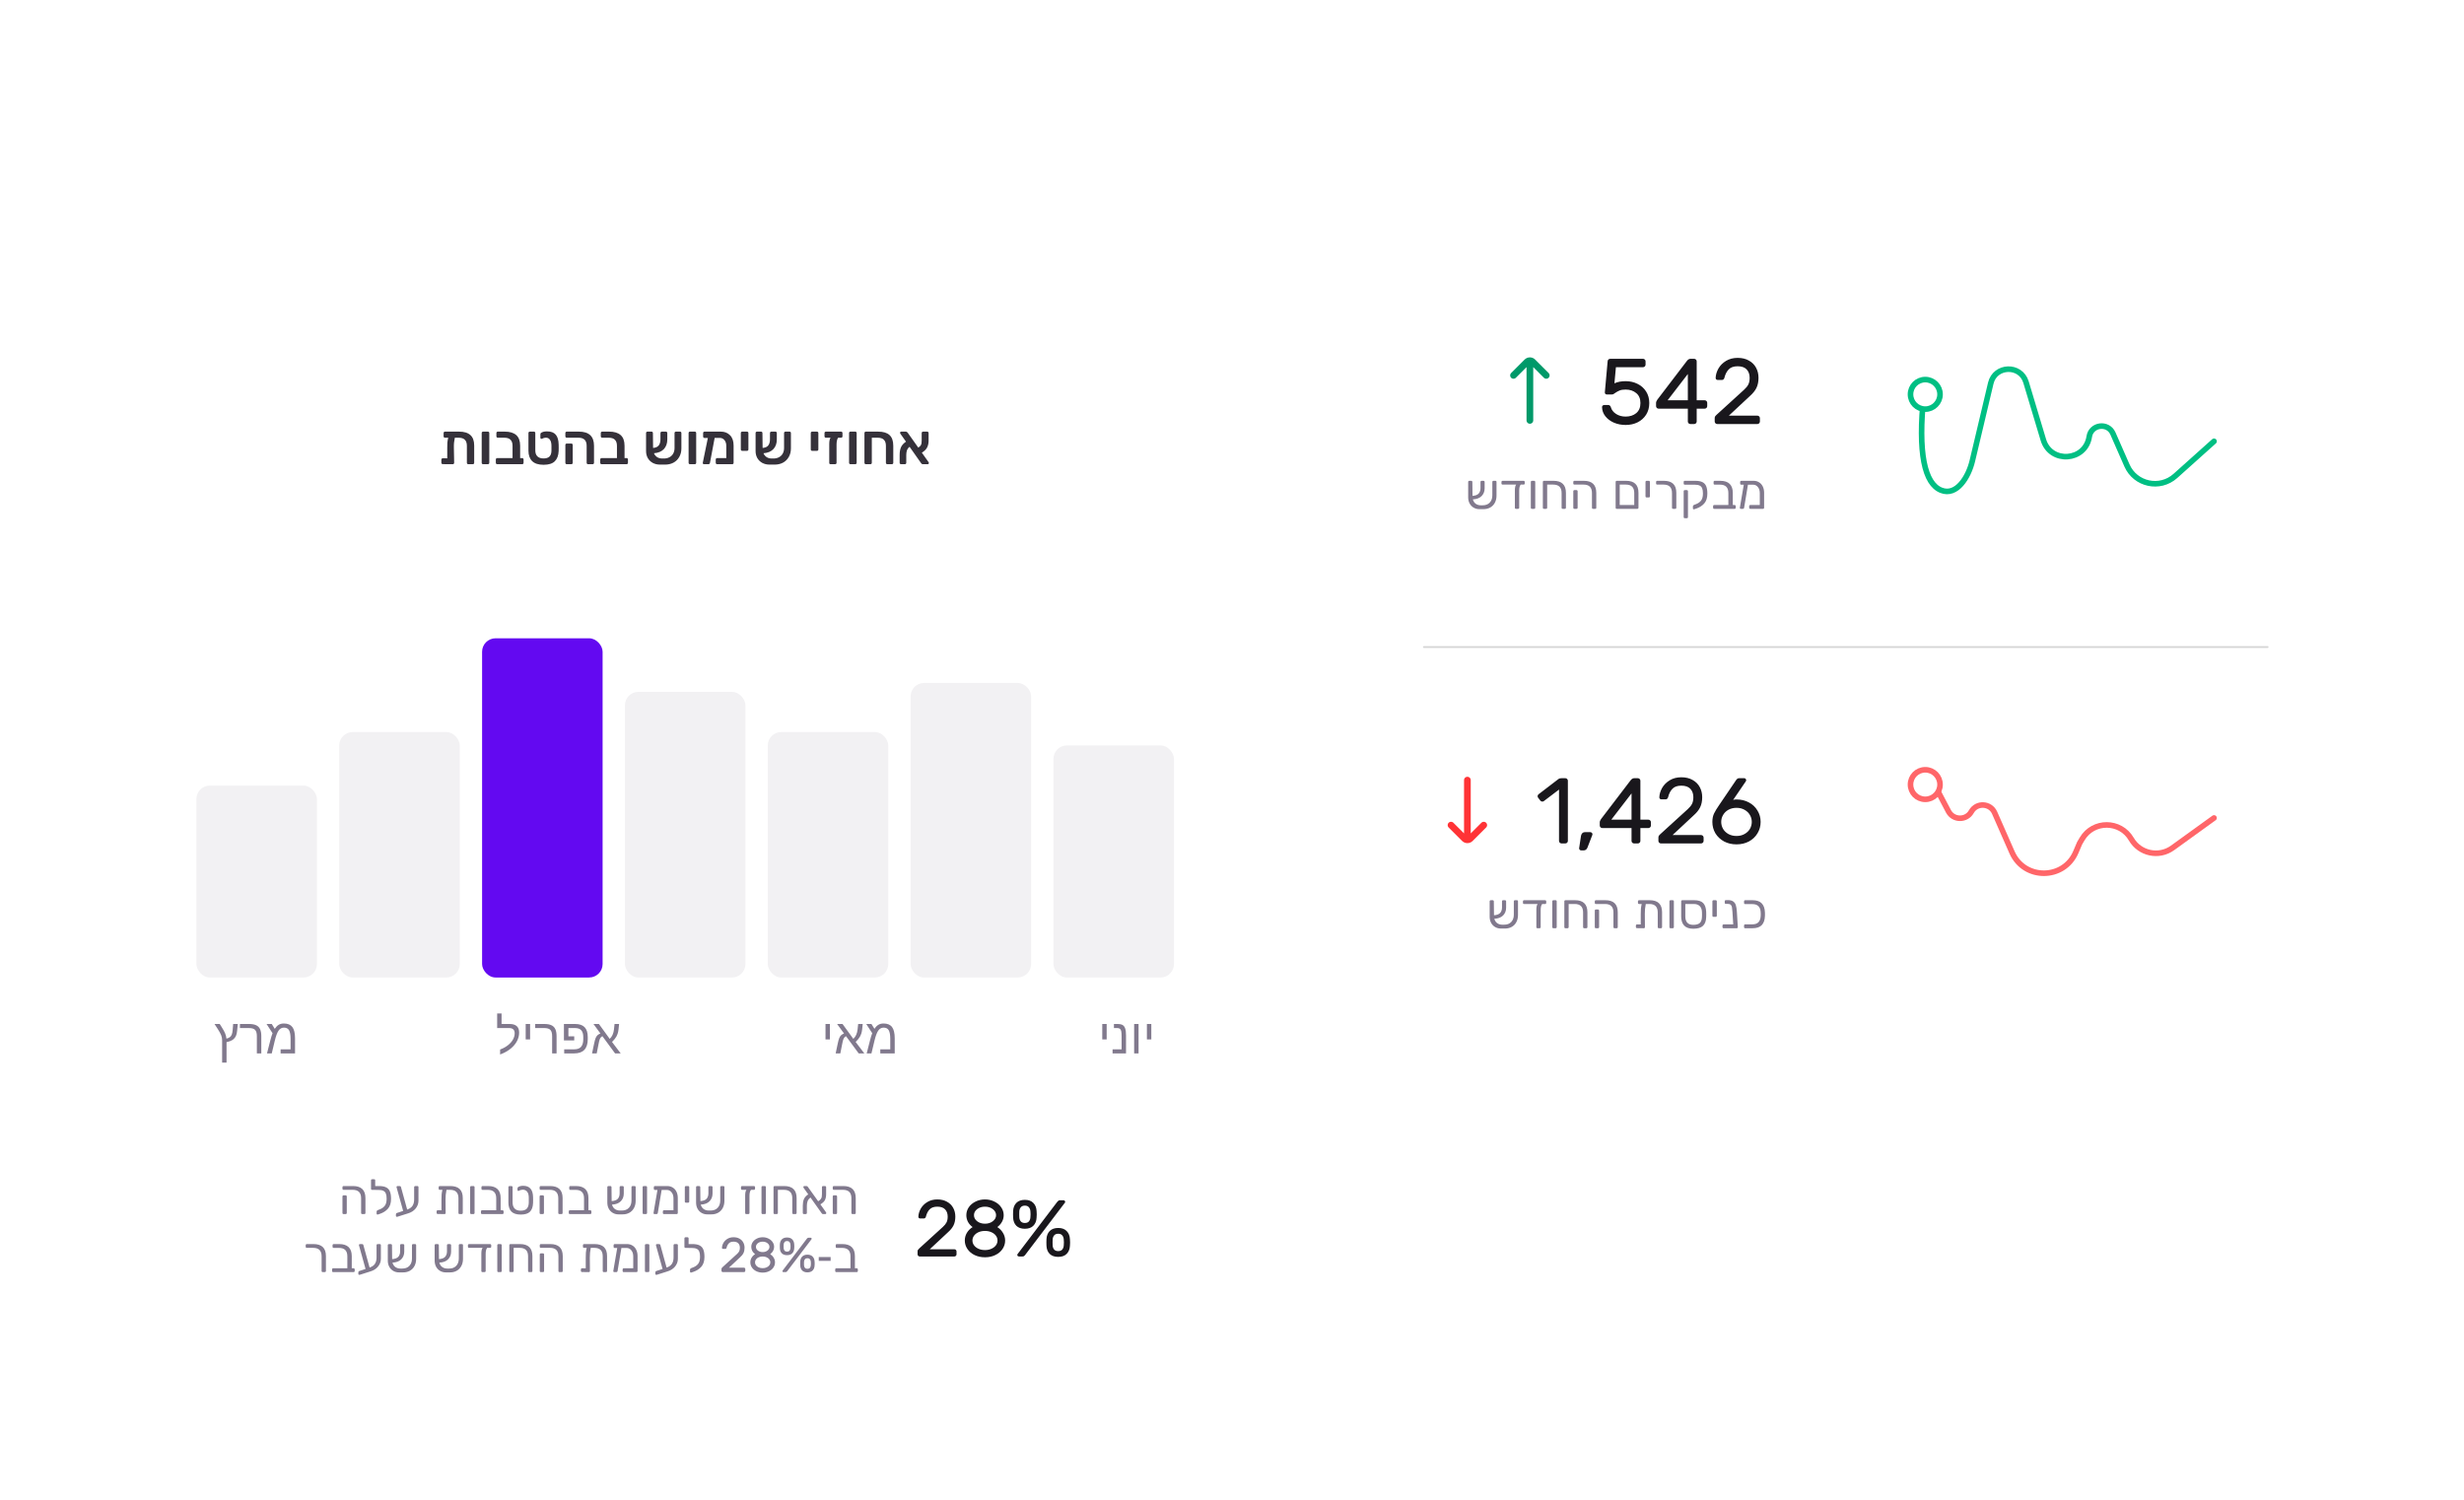 <svg width="552" height="336" viewBox="0 0 552 336" fill="none" xmlns="http://www.w3.org/2000/svg">
    <g filter="url(#filter0_dd_3005_19904)">
        <rect x="28" y="52" width="251" height="240" rx="14" fill="white" shape-rendering="crispEdges"/>
        <path d="M102.843 78.699C103.976 78.699 104.824 78.959 105.387 79.479C105.95 79.99 106.231 80.77 106.231 81.819V85.693C106.231 85.778 106.201 85.851 106.141 85.91C106.09 85.97 106.018 86 105.924 86H104.901C104.816 86 104.743 85.97 104.684 85.91C104.624 85.851 104.594 85.778 104.594 85.693V81.883C104.594 80.672 103.985 80.067 102.766 80.067H101.896C101.811 80.451 101.751 80.809 101.717 81.141C101.683 81.474 101.67 81.849 101.679 82.266L101.743 85.693C101.743 85.778 101.713 85.851 101.653 85.91C101.602 85.97 101.53 86 101.436 86L99.186 85.987C99.1 85.987 99.028 85.957 98.968 85.898C98.909 85.838 98.879 85.766 98.879 85.68V84.977C98.879 84.883 98.909 84.811 98.968 84.76C99.028 84.7 99.1 84.67 99.186 84.67L100.196 84.683V82.305C100.187 81.87 100.196 81.486 100.221 81.154C100.255 80.813 100.319 80.451 100.413 80.067H99.684C99.599 80.067 99.527 80.037 99.467 79.978C99.407 79.918 99.377 79.846 99.377 79.76V79.006C99.377 78.912 99.407 78.84 99.467 78.788C99.527 78.729 99.599 78.699 99.684 78.699H102.843ZM108.22 86C108.135 86 108.062 85.97 108.002 85.91C107.943 85.851 107.913 85.778 107.913 85.693V79.006C107.913 78.912 107.943 78.84 108.002 78.788C108.062 78.729 108.135 78.699 108.22 78.699H109.307C109.392 78.699 109.464 78.729 109.524 78.788C109.584 78.848 109.614 78.921 109.614 79.006V85.693C109.614 85.778 109.584 85.851 109.524 85.91C109.464 85.97 109.392 86 109.307 86H108.22ZM111.385 86C111.3 86 111.227 85.97 111.168 85.91C111.108 85.851 111.078 85.778 111.078 85.693V84.939C111.078 84.845 111.108 84.772 111.168 84.721C111.227 84.662 111.3 84.632 111.385 84.632H114.824V81.896C114.824 80.677 114.219 80.067 113.009 80.067H111.513C111.428 80.067 111.355 80.037 111.295 79.978C111.236 79.918 111.206 79.846 111.206 79.76V79.006C111.206 78.912 111.236 78.84 111.295 78.788C111.355 78.729 111.428 78.699 111.513 78.699H113.073C114.215 78.699 115.076 78.959 115.656 79.479C116.235 79.99 116.525 80.787 116.525 81.87V84.632H116.985C117.079 84.632 117.152 84.662 117.203 84.721C117.262 84.772 117.292 84.845 117.292 84.939V85.693C117.292 85.778 117.262 85.851 117.203 85.91C117.152 85.97 117.079 86 116.985 86H111.385ZM121.776 86.128C120.625 86.128 119.773 85.855 119.219 85.309C118.665 84.764 118.388 83.984 118.388 82.97V79.006C118.388 78.912 118.417 78.84 118.477 78.788C118.537 78.729 118.609 78.699 118.694 78.699H119.615C119.709 78.699 119.781 78.729 119.832 78.788C119.892 78.84 119.922 78.912 119.922 79.006V82.906C119.922 83.494 120.08 83.941 120.395 84.248C120.71 84.555 121.171 84.709 121.776 84.709C122.364 84.709 122.803 84.568 123.093 84.287C123.383 83.997 123.532 83.562 123.54 82.982C123.549 82.897 123.549 82.761 123.54 82.573C123.54 82.386 123.54 82.241 123.54 82.138V81.844C123.532 81.256 123.417 80.813 123.195 80.515C122.982 80.208 122.679 80.054 122.287 80.054C122.16 80.054 122.015 80.076 121.853 80.118C121.691 80.161 121.554 80.216 121.443 80.284C121.409 80.31 121.367 80.323 121.316 80.323C121.247 80.323 121.188 80.302 121.137 80.259C121.085 80.208 121.06 80.144 121.06 80.067V79.364C121.06 79.262 121.073 79.176 121.098 79.108C121.124 79.04 121.179 78.984 121.264 78.942C121.418 78.848 121.593 78.776 121.789 78.725C121.985 78.673 122.236 78.648 122.543 78.648C123.43 78.648 124.082 78.891 124.499 79.377C124.917 79.862 125.134 80.608 125.152 81.614C125.16 81.7 125.164 81.938 125.164 82.33C125.164 82.722 125.16 82.961 125.152 83.046C125.109 84.061 124.819 84.828 124.282 85.348C123.754 85.868 122.918 86.128 121.776 86.128ZM131.732 86C131.646 86 131.574 85.97 131.514 85.91C131.455 85.851 131.425 85.778 131.425 85.693V81.883C131.425 80.672 130.82 80.067 129.609 80.067H126.962C126.877 80.067 126.805 80.037 126.745 79.978C126.685 79.918 126.656 79.846 126.656 79.76V79.006C126.656 78.912 126.685 78.84 126.745 78.788C126.805 78.729 126.877 78.699 126.962 78.699H129.673C131.941 78.699 133.074 79.756 133.074 81.87V85.693C133.074 85.778 133.044 85.851 132.985 85.91C132.934 85.97 132.861 86 132.767 86H131.732ZM126.962 86C126.877 86 126.805 85.97 126.745 85.91C126.685 85.851 126.656 85.778 126.656 85.693V81.678C126.656 81.584 126.685 81.512 126.745 81.461C126.805 81.401 126.877 81.371 126.962 81.371H127.985C128.079 81.371 128.156 81.401 128.215 81.461C128.275 81.52 128.305 81.593 128.305 81.678V85.693C128.305 85.778 128.275 85.851 128.215 85.91C128.156 85.97 128.079 86 127.985 86H126.962ZM134.772 86C134.687 86 134.615 85.97 134.555 85.91C134.495 85.851 134.466 85.778 134.466 85.693V84.939C134.466 84.845 134.495 84.772 134.555 84.721C134.615 84.662 134.687 84.632 134.772 84.632H138.212V81.896C138.212 80.677 137.607 80.067 136.396 80.067H134.9C134.815 80.067 134.743 80.037 134.683 79.978C134.623 79.918 134.593 79.846 134.593 79.76V79.006C134.593 78.912 134.623 78.84 134.683 78.788C134.743 78.729 134.815 78.699 134.9 78.699H136.46C137.603 78.699 138.463 78.959 139.043 79.479C139.623 79.99 139.913 80.787 139.913 81.87V84.632H140.373C140.467 84.632 140.539 84.662 140.59 84.721C140.65 84.772 140.68 84.845 140.68 84.939V85.693C140.68 85.778 140.65 85.851 140.59 85.91C140.539 85.97 140.467 86 140.373 86H134.772ZM152.342 78.699C152.436 78.699 152.509 78.729 152.56 78.788C152.619 78.84 152.649 78.912 152.649 79.006V82.458C152.649 83.191 152.487 83.835 152.163 84.389C151.848 84.943 151.409 85.369 150.846 85.668C150.292 85.957 149.662 86.098 148.954 86.09H147.867C147.253 86.09 146.708 85.962 146.23 85.706C145.753 85.442 145.382 85.079 145.118 84.619C144.862 84.159 144.734 83.643 144.734 83.072V79.006C144.734 78.912 144.764 78.84 144.824 78.788C144.884 78.729 144.956 78.699 145.041 78.699H145.962C146.056 78.699 146.128 78.729 146.179 78.788C146.239 78.84 146.269 78.912 146.269 79.006L146.307 82.356C146.912 82.305 147.339 82.113 147.586 81.781C147.833 81.448 147.957 80.992 147.957 80.412V79.019C147.957 78.925 147.986 78.848 148.046 78.788C148.106 78.729 148.178 78.699 148.264 78.699H149.184C149.269 78.699 149.342 78.729 149.402 78.788C149.461 78.848 149.491 78.925 149.491 79.019V80.451C149.491 81.346 149.235 82.066 148.724 82.612C148.212 83.157 147.471 83.468 146.499 83.545C146.661 83.92 146.9 84.21 147.215 84.415C147.539 84.619 147.91 84.721 148.327 84.721H148.685C149.171 84.73 149.598 84.636 149.964 84.44C150.339 84.244 150.625 83.967 150.821 83.609C151.017 83.251 151.115 82.842 151.115 82.382V79.006C151.115 78.912 151.145 78.84 151.204 78.788C151.264 78.729 151.337 78.699 151.422 78.699H152.342ZM154.571 86C154.485 86 154.413 85.97 154.353 85.91C154.293 85.851 154.264 85.778 154.264 85.693V79.006C154.264 78.912 154.293 78.84 154.353 78.788C154.413 78.729 154.485 78.699 154.571 78.699H155.657C155.743 78.699 155.815 78.729 155.875 78.788C155.934 78.848 155.964 78.921 155.964 79.006V85.693C155.964 85.778 155.934 85.851 155.875 85.91C155.815 85.97 155.743 86 155.657 86H154.571ZM161.482 78.699C162.334 78.699 163.025 78.972 163.553 79.517C164.082 80.054 164.346 80.822 164.346 81.819V85.693C164.346 85.778 164.316 85.851 164.257 85.91C164.205 85.97 164.133 86 164.039 86H160.651C160.566 86 160.493 85.97 160.433 85.91C160.374 85.851 160.344 85.778 160.344 85.693V84.939C160.344 84.845 160.374 84.772 160.433 84.721C160.493 84.662 160.566 84.632 160.651 84.632H162.709V81.908C162.709 81.363 162.573 80.928 162.3 80.604C162.028 80.272 161.682 80.106 161.265 80.106H160.101L159.053 85.68C159.044 85.766 159.006 85.842 158.937 85.91C158.878 85.97 158.805 86 158.72 86H157.723C157.629 86 157.552 85.97 157.493 85.91C157.441 85.842 157.424 85.766 157.441 85.68L158.579 80.118H157.825C157.74 80.118 157.667 80.088 157.608 80.029C157.548 79.969 157.518 79.897 157.518 79.811V79.006C157.518 78.912 157.548 78.84 157.608 78.788C157.667 78.729 157.74 78.699 157.825 78.699H161.482ZM166.269 83.008C166.184 83.008 166.111 82.978 166.051 82.918C165.992 82.859 165.962 82.786 165.962 82.701V79.006C165.962 78.912 165.992 78.84 166.051 78.788C166.111 78.729 166.184 78.699 166.269 78.699H167.356C167.441 78.699 167.513 78.729 167.573 78.788C167.633 78.848 167.662 78.921 167.662 79.006V82.701C167.662 82.786 167.633 82.859 167.573 82.918C167.513 82.978 167.441 83.008 167.356 83.008H166.269ZM176.879 78.699C176.973 78.699 177.045 78.729 177.096 78.788C177.156 78.84 177.186 78.912 177.186 79.006V82.458C177.186 83.191 177.024 83.835 176.7 84.389C176.384 84.943 175.945 85.369 175.383 85.668C174.829 85.957 174.198 86.098 173.49 86.09H172.404C171.79 86.09 171.244 85.962 170.767 85.706C170.29 85.442 169.919 85.079 169.654 84.619C169.399 84.159 169.271 83.643 169.271 83.072V79.006C169.271 78.912 169.301 78.84 169.36 78.788C169.42 78.729 169.492 78.699 169.578 78.699H170.498C170.592 78.699 170.665 78.729 170.716 78.788C170.775 78.84 170.805 78.912 170.805 79.006L170.844 82.356C171.449 82.305 171.875 82.113 172.122 81.781C172.369 81.448 172.493 80.992 172.493 80.412V79.019C172.493 78.925 172.523 78.848 172.583 78.788C172.642 78.729 172.715 78.699 172.8 78.699H173.721C173.806 78.699 173.878 78.729 173.938 78.788C173.998 78.848 174.027 78.925 174.027 79.019V80.451C174.027 81.346 173.772 82.066 173.26 82.612C172.749 83.157 172.007 83.468 171.035 83.545C171.197 83.92 171.436 84.21 171.751 84.415C172.075 84.619 172.446 84.721 172.864 84.721H173.222C173.708 84.73 174.134 84.636 174.5 84.44C174.876 84.244 175.161 83.967 175.357 83.609C175.553 83.251 175.651 82.842 175.651 82.382V79.006C175.651 78.912 175.681 78.84 175.741 78.788C175.8 78.729 175.873 78.699 175.958 78.699H176.879ZM181.94 83.008C181.854 83.008 181.782 82.978 181.722 82.918C181.663 82.859 181.633 82.786 181.633 82.701V79.006C181.633 78.912 181.663 78.84 181.722 78.788C181.782 78.729 181.854 78.699 181.94 78.699H183.026C183.112 78.699 183.184 78.729 183.244 78.788C183.303 78.848 183.333 78.921 183.333 79.006V82.701C183.333 82.786 183.303 82.859 183.244 82.918C183.184 82.978 183.112 83.008 183.026 83.008H181.94ZM188.432 78.699C188.526 78.699 188.599 78.729 188.65 78.788C188.709 78.84 188.739 78.912 188.739 79.006V79.76C188.739 79.846 188.709 79.918 188.65 79.978C188.59 80.037 188.518 80.067 188.432 80.067H187.755C187.644 80.212 187.559 80.421 187.499 80.694C187.439 80.966 187.409 81.269 187.409 81.602V85.719C187.409 85.795 187.375 85.864 187.307 85.923C187.239 85.974 187.162 86 187.077 86H186.054C185.969 86 185.901 85.974 185.85 85.923C185.798 85.872 185.773 85.804 185.773 85.719V81.486C185.773 80.805 185.871 80.331 186.067 80.067H185.018C184.933 80.067 184.861 80.037 184.801 79.978C184.741 79.918 184.712 79.846 184.712 79.76V79.006C184.712 78.912 184.741 78.84 184.801 78.788C184.861 78.729 184.933 78.699 185.018 78.699H188.432ZM190.52 86C190.434 86 190.362 85.97 190.302 85.91C190.243 85.851 190.213 85.778 190.213 85.693V79.006C190.213 78.912 190.243 78.84 190.302 78.788C190.362 78.729 190.434 78.699 190.52 78.699H191.607C191.692 78.699 191.764 78.729 191.824 78.788C191.884 78.848 191.913 78.921 191.913 79.006V85.693C191.913 85.778 191.884 85.851 191.824 85.91C191.764 85.97 191.692 86 191.607 86H190.52ZM193.966 86C193.881 86 193.808 85.97 193.749 85.91C193.689 85.851 193.659 85.778 193.659 85.693V79.006C193.659 78.912 193.689 78.84 193.749 78.788C193.808 78.729 193.881 78.699 193.966 78.699H196.715C197.866 78.699 198.718 78.955 199.272 79.466C199.835 79.978 200.116 80.779 200.116 81.87V85.693C200.116 85.778 200.086 85.851 200.027 85.91C199.967 85.97 199.89 86 199.797 86H198.774C198.689 86 198.616 85.97 198.556 85.91C198.497 85.851 198.467 85.778 198.467 85.693V81.883C198.467 80.672 197.862 80.067 196.651 80.067H195.309V85.693C195.309 85.778 195.279 85.851 195.219 85.91C195.159 85.97 195.083 86 194.989 86H193.966ZM208.015 85.527C208.066 85.587 208.092 85.655 208.092 85.731C208.092 85.808 208.066 85.872 208.015 85.923C207.964 85.974 207.904 86 207.836 86H206.762C206.66 86 206.579 85.983 206.519 85.949C206.468 85.906 206.412 85.847 206.353 85.77L203.77 82.1C203.472 82.339 203.271 82.616 203.169 82.931C203.075 83.238 203.028 83.575 203.028 83.941V85.68C203.028 85.774 202.998 85.851 202.939 85.91C202.888 85.97 202.815 86 202.721 86H201.852C201.767 86 201.694 85.97 201.635 85.91C201.575 85.851 201.545 85.774 201.545 85.68V83.929C201.545 83.247 201.643 82.675 201.839 82.215C202.035 81.755 202.41 81.333 202.964 80.949L201.711 79.172C201.66 79.104 201.635 79.036 201.635 78.968C201.635 78.891 201.66 78.827 201.711 78.776C201.762 78.725 201.826 78.699 201.903 78.699H202.939C203.092 78.699 203.229 78.78 203.348 78.942L205.713 82.279C205.952 82.134 206.127 81.981 206.238 81.819C206.349 81.648 206.417 81.482 206.442 81.32C206.468 81.15 206.481 80.937 206.481 80.681V79.019C206.481 78.925 206.51 78.848 206.57 78.788C206.63 78.729 206.702 78.699 206.788 78.699H207.708C207.802 78.699 207.879 78.729 207.938 78.788C207.998 78.848 208.028 78.925 208.028 79.019V80.745C208.028 81.307 207.921 81.802 207.708 82.228C207.504 82.654 207.107 83.051 206.519 83.417L208.015 85.527Z" fill="#35313A"/>
        <rect x="44" y="158" width="27" height="43" rx="3.02" fill="#F2F1F3"/>
        <rect x="76" y="146" width="27" height="55" rx="3.02" fill="#F2F1F3"/>
        <rect x="108" y="125" width="27" height="76" rx="3.02" fill="#6309F1"/>
        <rect x="140" y="137" width="27" height="64" rx="3.02" fill="#F2F1F3"/>
        <rect x="172" y="146" width="27" height="55" rx="3.02" fill="#F2F1F3"/>
        <rect x="204" y="135" width="27" height="66" rx="3.02" fill="#F2F1F3"/>
        <rect x="236" y="149" width="27" height="52" rx="3.02" fill="#F2F1F3"/>
        <path d="M50.75 215.47V220.068H49.762V215.073C49.762 214.858 49.744 214.661 49.708 214.482C49.676 214.299 49.622 214.115 49.547 213.929C49.472 213.743 49.373 213.538 49.252 213.316C49.162 213.148 49.017 212.905 48.816 212.586C48.616 212.267 48.362 211.875 48.054 211.41H49.219L49.617 212.033C49.817 212.348 49.982 212.624 50.111 212.86C50.24 213.093 50.338 213.288 50.406 213.445C50.499 213.646 50.571 213.852 50.621 214.063C50.675 214.271 50.711 214.48 50.728 214.691C50.893 214.652 51.04 214.604 51.169 214.546C51.298 214.489 51.409 214.425 51.502 214.353C51.688 214.21 51.828 214.018 51.921 213.778C52.018 213.535 52.086 213.189 52.125 212.742L52.232 211.41H53.269L53.124 212.908C53.088 213.352 53.004 213.73 52.872 214.042C52.743 214.349 52.556 214.607 52.313 214.815C51.951 215.119 51.43 215.338 50.75 215.47ZM58.538 214.138V218H57.544V214.127C57.544 213.476 57.412 213.012 57.147 212.736C56.886 212.461 56.425 212.323 55.767 212.323H53.752V211.41H55.777C56.436 211.41 56.968 211.503 57.373 211.689C57.777 211.872 58.073 212.163 58.259 212.564C58.445 212.962 58.538 213.486 58.538 214.138ZM63.598 211.302C64.464 211.302 65.096 211.567 65.494 212.097C65.895 212.624 66.095 213.461 66.095 214.611V218H62.862V217.087H65.096V214.734C65.096 213.857 64.983 213.22 64.758 212.822C64.532 212.425 64.149 212.226 63.608 212.226C63.125 212.226 62.727 212.444 62.416 212.881C62.101 213.325 61.813 214.097 61.551 215.196L60.88 218H59.816L60.552 215.116C60.635 214.779 60.719 214.475 60.805 214.203C60.891 213.931 60.975 213.689 61.057 213.478L59.714 211.41H60.88L61.551 212.5C61.831 212.077 62.13 211.773 62.448 211.587C62.767 211.397 63.15 211.302 63.598 211.302Z" fill="#81798D"/>
        <path d="M112.037 217.13C112.724 216.876 113.311 216.553 113.798 216.163C114.289 215.776 114.661 215.354 114.916 214.896C115.173 214.437 115.302 213.972 115.302 213.499C115.302 212.715 114.883 212.323 114.045 212.323H111.376V209.057H112.364V211.41H114.147C115.583 211.41 116.301 212.049 116.301 213.327C116.301 213.986 116.144 214.618 115.829 215.223C115.514 215.828 115.069 216.373 114.497 216.856C113.816 217.436 112.996 217.898 112.037 218.242V217.13ZM118.756 211.41V214.874H117.768V211.41H118.756ZM124.686 214.138V218H123.692V214.127C123.692 213.476 123.559 213.012 123.294 212.736C123.033 212.461 122.573 212.323 121.914 212.323H119.9V211.41H121.925C122.584 211.41 123.115 211.503 123.52 211.689C123.925 211.872 124.22 212.163 124.406 212.564C124.592 212.962 124.686 213.486 124.686 214.138ZM130.669 214.337C130.669 213.66 130.52 213.155 130.223 212.822C129.926 212.489 129.459 212.323 128.821 212.323H127.339V214.181H128.644V215.094H126.334V211.41H128.832C129.792 211.41 130.504 211.65 130.97 212.129C131.439 212.606 131.673 213.349 131.673 214.358V214.799C131.673 216.933 130.664 218 128.644 218H126.394V217.087H128.671C129.351 217.087 129.854 216.899 130.18 216.523C130.506 216.143 130.669 215.572 130.669 214.81V214.337ZM134.106 215.835L133.677 218H132.635L133.086 215.857C133.215 215.241 133.333 214.808 133.44 214.557C133.548 214.303 133.682 214.097 133.843 213.939C134.008 213.782 134.228 213.648 134.504 213.537L132.952 211.41H134.171L136.593 214.745C136.862 214.494 137.075 214.192 137.232 213.837C137.394 213.479 137.499 213.069 137.549 212.607L137.673 211.41H138.693L138.57 212.586C138.53 212.98 138.459 213.325 138.355 213.623C138.283 213.827 138.197 214.022 138.097 214.208C137.997 214.391 137.868 214.58 137.71 214.777C137.556 214.974 137.356 215.194 137.109 215.438L139.048 218H137.791L134.955 214.149C134.669 214.289 134.465 214.53 134.343 214.874C134.307 214.964 134.269 215.089 134.23 215.25C134.194 215.411 134.153 215.606 134.106 215.835Z" fill="#81798D"/>
        <path d="M185.923 211.41V214.874H184.935V211.41H185.923ZM188.684 215.835L188.254 218H187.212L187.663 215.857C187.792 215.241 187.91 214.808 188.018 214.557C188.125 214.303 188.259 214.097 188.42 213.939C188.585 213.782 188.805 213.648 189.081 213.537L187.529 211.41H188.748L191.17 214.745C191.439 214.494 191.652 214.192 191.81 213.837C191.971 213.479 192.076 213.069 192.126 212.607L192.25 211.41H193.271L193.147 212.586C193.108 212.98 193.036 213.325 192.932 213.623C192.861 213.827 192.775 214.022 192.674 214.208C192.574 214.391 192.445 214.58 192.288 214.777C192.134 214.974 191.933 215.194 191.686 215.438L193.625 218H192.368L189.532 214.149C189.246 214.289 189.042 214.53 188.92 214.874C188.884 214.964 188.847 215.089 188.807 215.25C188.771 215.411 188.73 215.606 188.684 215.835ZM197.943 211.302C198.81 211.302 199.442 211.567 199.839 212.097C200.24 212.624 200.441 213.461 200.441 214.611V218H197.208V217.087H199.442V214.734C199.442 213.857 199.329 213.22 199.104 212.822C198.878 212.425 198.495 212.226 197.954 212.226C197.471 212.226 197.073 212.444 196.762 212.881C196.447 213.325 196.158 214.097 195.897 215.196L195.226 218H194.162L194.898 215.116C194.98 214.779 195.064 214.475 195.15 214.203C195.236 213.931 195.32 213.689 195.403 213.478L194.06 211.41H195.226L195.897 212.5C196.176 212.077 196.475 211.773 196.794 211.587C197.113 211.397 197.496 211.302 197.943 211.302Z" fill="#81798D"/>
        <path d="M247.923 211.41V214.874H246.935V211.41H247.923ZM252.257 213.961V218H249.244V217.087H251.269V214.24C251.269 213.66 251.24 213.25 251.183 213.01C251.126 212.763 251.026 212.588 250.882 212.484C250.743 212.376 250.54 212.323 250.275 212.323H249.55V211.41H250.243C250.816 211.41 251.235 211.488 251.5 211.646C251.765 211.807 251.957 212.07 252.075 212.436C252.196 212.797 252.257 213.306 252.257 213.961ZM255.066 211.41V218H254.078V211.41H255.066ZM257.924 211.41V214.874H256.936V211.41H257.924Z" fill="#81798D"/>
        <path d="M81.152 254C81.079 254 81.017 253.978 80.965 253.934C80.921 253.883 80.899 253.82 80.899 253.747V250.458C80.899 249.197 80.272 248.566 79.018 248.566H76.972C76.899 248.566 76.837 248.544 76.785 248.5C76.741 248.456 76.719 248.397 76.719 248.324V247.972C76.719 247.899 76.741 247.84 76.785 247.796C76.837 247.745 76.899 247.719 76.972 247.719H79.073C80.936 247.719 81.867 248.621 81.867 250.425V253.747C81.867 253.82 81.845 253.883 81.801 253.934C81.757 253.978 81.699 254 81.625 254H81.152ZM76.972 254C76.899 254 76.837 253.978 76.785 253.934C76.741 253.883 76.719 253.82 76.719 253.747V250.051C76.719 249.978 76.741 249.919 76.785 249.875C76.837 249.824 76.899 249.798 76.972 249.798H77.434C77.508 249.798 77.566 249.824 77.61 249.875C77.662 249.919 77.687 249.978 77.687 250.051V253.747C77.687 253.82 77.662 253.883 77.61 253.934C77.566 253.978 77.508 254 77.434 254H76.972ZM84.899 247.719C85.567 247.719 86.095 247.814 86.483 248.005C86.879 248.196 87.165 248.5 87.341 248.918C87.517 249.336 87.605 249.893 87.605 250.59C87.605 251.529 87.374 252.262 86.912 252.79C86.45 253.311 85.849 253.696 85.108 253.945L84.646 254.099C84.632 254.106 84.606 254.11 84.569 254.11C84.518 254.11 84.47 254.092 84.426 254.055C84.39 254.018 84.371 253.967 84.371 253.901V253.417C84.371 253.358 84.393 253.303 84.437 253.252C84.481 253.193 84.54 253.149 84.613 253.12L85.042 252.955C85.548 252.764 85.937 252.489 86.208 252.13C86.48 251.771 86.615 251.243 86.615 250.546C86.615 250.055 86.557 249.67 86.439 249.391C86.322 249.105 86.128 248.9 85.856 248.775C85.592 248.65 85.226 248.588 84.756 248.588H84.415H84.382L83.37 248.577C83.297 248.577 83.235 248.555 83.183 248.511C83.139 248.467 83.117 248.408 83.117 248.335V246.443C83.117 246.37 83.139 246.311 83.183 246.267C83.235 246.216 83.297 246.19 83.37 246.19H83.81C83.884 246.19 83.942 246.216 83.986 246.267C84.03 246.311 84.052 246.37 84.052 246.443V247.719H84.679H84.899ZM93.495 247.719C93.576 247.719 93.638 247.741 93.682 247.785C93.726 247.829 93.748 247.891 93.748 247.972V251.008C93.748 251.653 93.535 252.236 93.11 252.757C92.692 253.27 92.124 253.633 91.405 253.846L89.007 254.605C88.985 254.612 88.956 254.616 88.919 254.616C88.86 254.616 88.809 254.598 88.765 254.561C88.721 254.524 88.699 254.477 88.699 254.418V254.077C88.699 253.908 88.758 253.806 88.875 253.769L90.316 253.296L88.886 248.159C88.849 248.034 88.831 247.961 88.831 247.939C88.831 247.88 88.853 247.829 88.897 247.785C88.941 247.741 88.992 247.719 89.051 247.719H89.557C89.623 247.719 89.678 247.737 89.722 247.774C89.766 247.803 89.795 247.84 89.81 247.884L91.218 252.988C91.797 252.783 92.201 252.493 92.428 252.119C92.663 251.745 92.78 251.276 92.78 250.711V247.972C92.78 247.899 92.802 247.84 92.846 247.796C92.897 247.745 92.96 247.719 93.033 247.719H93.495ZM100.88 247.719C102.742 247.719 103.674 248.614 103.674 250.403V253.747C103.674 253.82 103.648 253.883 103.597 253.934C103.553 253.978 103.494 254 103.421 254H102.959C102.885 254 102.823 253.978 102.772 253.934C102.728 253.883 102.706 253.82 102.706 253.747V250.458C102.706 249.197 102.079 248.566 100.825 248.566H100.022C99.948 248.991 99.893 249.362 99.856 249.677C99.827 249.992 99.812 250.352 99.812 250.755L99.835 253.747C99.835 253.82 99.812 253.883 99.769 253.934C99.725 253.978 99.666 254 99.593 254L98.064 253.978C97.99 253.978 97.928 253.956 97.876 253.912C97.832 253.861 97.811 253.798 97.811 253.725V253.395C97.811 253.322 97.832 253.263 97.876 253.219C97.928 253.168 97.99 253.142 98.064 253.142L98.9 253.153V250.799C98.9 250.33 98.91 249.937 98.933 249.622C98.962 249.307 99.02 248.955 99.109 248.566H98.525C98.452 248.566 98.39 248.544 98.338 248.5C98.294 248.456 98.272 248.397 98.272 248.324V247.972C98.272 247.899 98.294 247.84 98.338 247.796C98.39 247.745 98.452 247.719 98.525 247.719H100.88ZM105.579 254C105.505 254 105.443 253.978 105.392 253.934C105.348 253.883 105.326 253.82 105.326 253.747V247.972C105.326 247.899 105.348 247.84 105.392 247.796C105.443 247.745 105.505 247.719 105.579 247.719H106.063C106.136 247.719 106.195 247.745 106.239 247.796C106.29 247.84 106.316 247.899 106.316 247.972V253.747C106.316 253.82 106.29 253.883 106.239 253.934C106.195 253.978 106.136 254 106.063 254H105.579ZM108 254C107.927 254 107.864 253.978 107.813 253.934C107.769 253.883 107.747 253.82 107.747 253.747V253.395C107.747 253.322 107.769 253.263 107.813 253.219C107.864 253.168 107.927 253.142 108 253.142H111.168V250.458C111.168 249.204 110.541 248.577 109.287 248.577H108.11C108.037 248.577 107.974 248.555 107.923 248.511C107.879 248.46 107.857 248.397 107.857 248.324V247.972C107.857 247.899 107.879 247.84 107.923 247.796C107.974 247.745 108.037 247.719 108.11 247.719H109.342C110.281 247.719 110.985 247.946 111.454 248.401C111.923 248.856 112.158 249.527 112.158 250.414V253.142H112.565C112.638 253.142 112.697 253.168 112.741 253.219C112.792 253.263 112.818 253.322 112.818 253.395V253.747C112.818 253.82 112.792 253.883 112.741 253.934C112.697 253.978 112.638 254 112.565 254H108ZM116.658 254.11C115.704 254.11 115.004 253.883 114.557 253.428C114.117 252.966 113.897 252.295 113.897 251.415V247.972C113.897 247.899 113.919 247.84 113.963 247.796C114.014 247.745 114.076 247.719 114.15 247.719H114.579C114.652 247.719 114.711 247.745 114.755 247.796C114.806 247.84 114.832 247.899 114.832 247.972V251.36C114.832 251.969 114.982 252.434 115.283 252.757C115.591 253.08 116.049 253.241 116.658 253.241C117.266 253.241 117.714 253.094 118 252.801C118.293 252.5 118.447 252.049 118.462 251.448V251.107V250.315C118.454 249.714 118.33 249.266 118.088 248.973C117.846 248.68 117.512 248.533 117.087 248.533C116.962 248.533 116.815 248.559 116.647 248.61C116.485 248.654 116.35 248.713 116.24 248.786C116.203 248.808 116.166 248.819 116.13 248.819C116.078 248.819 116.031 248.801 115.987 248.764C115.95 248.72 115.932 248.672 115.932 248.621V248.302C115.932 248.214 115.939 248.144 115.954 248.093C115.968 248.042 116.005 247.998 116.064 247.961C116.218 247.858 116.379 247.785 116.548 247.741C116.724 247.69 116.944 247.664 117.208 247.664C118.652 247.664 119.389 248.511 119.419 250.205C119.426 250.278 119.43 250.495 119.43 250.854C119.43 251.213 119.426 251.43 119.419 251.503C119.389 252.383 119.158 253.039 118.726 253.472C118.3 253.897 117.611 254.11 116.658 254.11ZM125.324 254C125.251 254 125.189 253.978 125.137 253.934C125.093 253.883 125.071 253.82 125.071 253.747V250.458C125.071 249.197 124.444 248.566 123.19 248.566H121.144C121.071 248.566 121.009 248.544 120.957 248.5C120.913 248.456 120.891 248.397 120.891 248.324V247.972C120.891 247.899 120.913 247.84 120.957 247.796C121.009 247.745 121.071 247.719 121.144 247.719H123.245C125.108 247.719 126.039 248.621 126.039 250.425V253.747C126.039 253.82 126.017 253.883 125.973 253.934C125.929 253.978 125.871 254 125.797 254H125.324ZM121.144 254C121.071 254 121.009 253.978 120.957 253.934C120.913 253.883 120.891 253.82 120.891 253.747V250.051C120.891 249.978 120.913 249.919 120.957 249.875C121.009 249.824 121.071 249.798 121.144 249.798H121.606C121.68 249.798 121.738 249.824 121.782 249.875C121.834 249.919 121.859 249.978 121.859 250.051V253.747C121.859 253.82 121.834 253.883 121.782 253.934C121.738 253.978 121.68 254 121.606 254H121.144ZM127.669 254C127.596 254 127.533 253.978 127.482 253.934C127.438 253.883 127.416 253.82 127.416 253.747V253.395C127.416 253.322 127.438 253.263 127.482 253.219C127.533 253.168 127.596 253.142 127.669 253.142H130.837V250.458C130.837 249.204 130.21 248.577 128.956 248.577H127.779C127.706 248.577 127.643 248.555 127.592 248.511C127.548 248.46 127.526 248.397 127.526 248.324V247.972C127.526 247.899 127.548 247.84 127.592 247.796C127.643 247.745 127.706 247.719 127.779 247.719H129.011C129.95 247.719 130.654 247.946 131.123 248.401C131.592 248.856 131.827 249.527 131.827 250.414V253.142H132.234C132.307 253.142 132.366 253.168 132.41 253.219C132.461 253.263 132.487 253.322 132.487 253.395V253.747C132.487 253.82 132.461 253.883 132.41 253.934C132.366 253.978 132.307 254 132.234 254H127.669ZM142.151 247.719C142.232 247.719 142.294 247.741 142.338 247.785C142.382 247.829 142.404 247.891 142.404 247.972V251.03C142.404 251.646 142.276 252.189 142.019 252.658C141.77 253.12 141.414 253.476 140.952 253.725C140.497 253.967 139.973 254.081 139.379 254.066H138.565C138.096 254.066 137.67 253.956 137.289 253.736C136.908 253.516 136.607 253.208 136.387 252.812C136.167 252.409 136.057 251.947 136.057 251.426V247.972C136.057 247.899 136.079 247.84 136.123 247.796C136.174 247.745 136.237 247.719 136.31 247.719H136.739C136.812 247.719 136.871 247.745 136.915 247.796C136.966 247.84 136.992 247.899 136.992 247.972L137.025 251.096C137.692 251.045 138.158 250.865 138.422 250.557C138.686 250.249 138.818 249.846 138.818 249.347V247.972C138.818 247.899 138.84 247.84 138.884 247.796C138.928 247.745 138.987 247.719 139.06 247.719H139.489C139.562 247.719 139.621 247.745 139.665 247.796C139.716 247.84 139.742 247.899 139.742 247.972V249.391C139.742 250.095 139.518 250.674 139.071 251.129C138.624 251.584 137.967 251.833 137.102 251.877C137.219 252.302 137.436 252.632 137.751 252.867C138.074 253.094 138.459 253.208 138.906 253.208H139.258C139.955 253.215 140.497 253.014 140.886 252.603C141.275 252.192 141.469 251.646 141.469 250.964V247.972C141.469 247.899 141.491 247.84 141.535 247.796C141.586 247.745 141.649 247.719 141.722 247.719H142.151ZM144.218 254C144.145 254 144.083 253.978 144.031 253.934C143.987 253.883 143.965 253.82 143.965 253.747V247.972C143.965 247.899 143.987 247.84 144.031 247.796C144.083 247.745 144.145 247.719 144.218 247.719H144.702C144.776 247.719 144.834 247.745 144.878 247.796C144.93 247.84 144.955 247.899 144.955 247.972V253.747C144.955 253.82 144.93 253.883 144.878 253.934C144.834 253.978 144.776 254 144.702 254H144.218ZM149.489 247.719C149.943 247.719 150.347 247.829 150.699 248.049C151.058 248.262 151.337 248.57 151.535 248.973C151.74 249.376 151.843 249.853 151.843 250.403V253.747C151.843 253.82 151.817 253.883 151.766 253.934C151.722 253.978 151.663 254 151.59 254H148.752C148.678 254 148.616 253.978 148.565 253.934C148.521 253.883 148.499 253.82 148.499 253.747V253.395C148.499 253.322 148.521 253.263 148.565 253.219C148.616 253.168 148.678 253.142 148.752 253.142H150.875V250.469C150.875 249.912 150.732 249.461 150.446 249.116C150.167 248.764 149.811 248.588 149.379 248.588H148.224L147.366 253.736C147.358 253.809 147.329 253.872 147.278 253.923C147.226 253.974 147.164 254 147.091 254H146.629C146.555 254 146.497 253.974 146.453 253.923C146.416 253.872 146.401 253.809 146.409 253.736L147.289 248.588H146.728C146.654 248.588 146.592 248.566 146.541 248.522C146.497 248.471 146.475 248.408 146.475 248.335V247.972C146.475 247.899 146.497 247.84 146.541 247.796C146.592 247.745 146.654 247.719 146.728 247.719H149.489ZM153.67 251.448C153.596 251.448 153.534 251.426 153.483 251.382C153.439 251.331 153.417 251.268 153.417 251.195V247.972C153.417 247.899 153.439 247.84 153.483 247.796C153.534 247.745 153.596 247.719 153.67 247.719H154.154C154.227 247.719 154.286 247.745 154.33 247.796C154.381 247.84 154.407 247.899 154.407 247.972V251.195C154.407 251.268 154.381 251.331 154.33 251.382C154.286 251.426 154.227 251.448 154.154 251.448H153.67ZM162.035 247.719C162.115 247.719 162.178 247.741 162.222 247.785C162.266 247.829 162.288 247.891 162.288 247.972V251.03C162.288 251.646 162.159 252.189 161.903 252.658C161.653 253.12 161.298 253.476 160.836 253.725C160.381 253.967 159.857 254.081 159.263 254.066H158.449C157.979 254.066 157.554 253.956 157.173 253.736C156.791 253.516 156.491 253.208 156.271 252.812C156.051 252.409 155.941 251.947 155.941 251.426V247.972C155.941 247.899 155.963 247.84 156.007 247.796C156.058 247.745 156.12 247.719 156.194 247.719H156.623C156.696 247.719 156.755 247.745 156.799 247.796C156.85 247.84 156.876 247.899 156.876 247.972L156.909 251.096C157.576 251.045 158.042 250.865 158.306 250.557C158.57 250.249 158.702 249.846 158.702 249.347V247.972C158.702 247.899 158.724 247.84 158.768 247.796C158.812 247.745 158.87 247.719 158.944 247.719H159.373C159.446 247.719 159.505 247.745 159.549 247.796C159.6 247.84 159.626 247.899 159.626 247.972V249.391C159.626 250.095 159.402 250.674 158.955 251.129C158.507 251.584 157.851 251.833 156.986 251.877C157.103 252.302 157.319 252.632 157.635 252.867C157.957 253.094 158.342 253.208 158.79 253.208H159.142C159.838 253.215 160.381 253.014 160.77 252.603C161.158 252.192 161.353 251.646 161.353 250.964V247.972C161.353 247.899 161.375 247.84 161.419 247.796C161.47 247.745 161.532 247.719 161.606 247.719H162.035ZM168.895 247.719C168.969 247.719 169.027 247.745 169.071 247.796C169.123 247.84 169.148 247.899 169.148 247.972V248.324C169.148 248.397 169.123 248.456 169.071 248.5C169.027 248.544 168.969 248.566 168.895 248.566H168.246C168.144 248.676 168.059 248.848 167.993 249.083C167.935 249.318 167.905 249.582 167.905 249.875V253.758C167.905 253.831 167.88 253.89 167.828 253.934C167.777 253.978 167.715 254 167.641 254H167.179C167.106 254 167.047 253.978 167.003 253.934C166.959 253.89 166.937 253.831 166.937 253.758V249.809C166.937 249.508 166.963 249.252 167.014 249.039C167.066 248.826 167.135 248.669 167.223 248.566H166.255C166.182 248.566 166.12 248.544 166.068 248.5C166.024 248.456 166.002 248.397 166.002 248.324V247.972C166.002 247.899 166.024 247.84 166.068 247.796C166.12 247.745 166.182 247.719 166.255 247.719H168.895ZM170.848 254C170.775 254 170.713 253.978 170.661 253.934C170.617 253.883 170.595 253.82 170.595 253.747V247.972C170.595 247.899 170.617 247.84 170.661 247.796C170.713 247.745 170.775 247.719 170.848 247.719H171.332C171.406 247.719 171.464 247.745 171.508 247.796C171.56 247.84 171.585 247.899 171.585 247.972V253.747C171.585 253.82 171.56 253.883 171.508 253.934C171.464 253.978 171.406 254 171.332 254H170.848ZM173.545 254C173.471 254 173.409 253.978 173.358 253.934C173.314 253.883 173.292 253.82 173.292 253.747V247.972C173.292 247.899 173.314 247.84 173.358 247.796C173.409 247.745 173.471 247.719 173.545 247.719H175.668C176.614 247.719 177.314 247.946 177.769 248.401C178.231 248.848 178.462 249.523 178.462 250.425V253.747C178.462 253.82 178.436 253.883 178.385 253.934C178.341 253.978 178.282 254 178.209 254H177.747C177.673 254 177.611 253.978 177.56 253.934C177.516 253.883 177.494 253.82 177.494 253.747V250.458C177.494 249.197 176.867 248.566 175.613 248.566H174.26V253.747C174.26 253.82 174.234 253.883 174.183 253.934C174.139 253.978 174.08 254 174.007 254H173.545ZM185.03 253.571C185.081 253.637 185.107 253.707 185.107 253.78C185.107 253.839 185.085 253.89 185.041 253.934C184.997 253.978 184.946 254 184.887 254H184.392C184.297 254 184.223 253.974 184.172 253.923C184.121 253.864 184.091 253.831 184.084 253.824L181.576 250.293C181.261 250.528 181.044 250.799 180.927 251.107C180.817 251.415 180.762 251.756 180.762 252.13V253.747C180.762 253.82 180.736 253.883 180.685 253.934C180.641 253.978 180.582 254 180.509 254H180.102C180.029 254 179.966 253.978 179.915 253.934C179.871 253.883 179.849 253.82 179.849 253.747V252.086C179.849 251.543 179.93 251.07 180.091 250.667C180.26 250.264 180.586 249.901 181.07 249.578L180.047 248.148C179.996 248.067 179.97 247.998 179.97 247.939C179.97 247.88 179.992 247.829 180.036 247.785C180.08 247.741 180.131 247.719 180.19 247.719H180.674C180.791 247.719 180.894 247.781 180.982 247.906L183.292 251.129C183.556 250.975 183.747 250.814 183.864 250.645C183.989 250.476 184.066 250.311 184.095 250.15C184.124 249.981 184.139 249.765 184.139 249.501V247.972C184.139 247.899 184.161 247.84 184.205 247.796C184.256 247.745 184.319 247.719 184.392 247.719H184.821C184.894 247.719 184.953 247.745 184.997 247.796C185.048 247.84 185.074 247.899 185.074 247.972V249.545C185.074 250.051 184.99 250.48 184.821 250.832C184.652 251.184 184.308 251.514 183.787 251.822L185.03 253.571ZM190.991 254C190.918 254 190.856 253.978 190.804 253.934C190.76 253.883 190.738 253.82 190.738 253.747V250.458C190.738 249.197 190.111 248.566 188.857 248.566H186.811C186.738 248.566 186.676 248.544 186.624 248.5C186.58 248.456 186.558 248.397 186.558 248.324V247.972C186.558 247.899 186.58 247.84 186.624 247.796C186.676 247.745 186.738 247.719 186.811 247.719H188.912C190.775 247.719 191.706 248.621 191.706 250.425V253.747C191.706 253.82 191.684 253.883 191.64 253.934C191.596 253.978 191.538 254 191.464 254H190.991ZM186.811 254C186.738 254 186.676 253.978 186.624 253.934C186.58 253.883 186.558 253.82 186.558 253.747V250.051C186.558 249.978 186.58 249.919 186.624 249.875C186.676 249.824 186.738 249.798 186.811 249.798H187.273C187.347 249.798 187.405 249.824 187.449 249.875C187.501 249.919 187.526 249.978 187.526 250.051V253.747C187.526 253.82 187.501 253.883 187.449 253.934C187.405 253.978 187.347 254 187.273 254H186.811ZM72.302 267C72.228 267 72.166 266.978 72.115 266.934C72.071 266.883 72.049 266.82 72.049 266.747V263.458C72.049 262.197 71.418 261.566 70.157 261.566H68.738C68.665 261.566 68.602 261.544 68.551 261.5C68.507 261.456 68.485 261.397 68.485 261.324V260.972C68.485 260.899 68.507 260.84 68.551 260.796C68.602 260.745 68.665 260.719 68.738 260.719H70.223C72.085 260.719 73.017 261.614 73.017 263.403V266.747C73.017 266.82 72.991 266.883 72.94 266.934C72.896 266.978 72.837 267 72.764 267H72.302ZM74.646 267C74.572 267 74.51 266.978 74.459 266.934C74.415 266.883 74.393 266.82 74.393 266.747V266.395C74.393 266.322 74.415 266.263 74.459 266.219C74.51 266.168 74.572 266.142 74.646 266.142H77.814V263.458C77.814 262.204 77.187 261.577 75.933 261.577H74.756C74.682 261.577 74.62 261.555 74.569 261.511C74.525 261.46 74.503 261.397 74.503 261.324V260.972C74.503 260.899 74.525 260.84 74.569 260.796C74.62 260.745 74.682 260.719 74.756 260.719H75.988C76.926 260.719 77.63 260.946 78.1 261.401C78.569 261.856 78.804 262.527 78.804 263.414V266.142H79.211C79.284 266.142 79.343 266.168 79.387 266.219C79.438 266.263 79.464 266.322 79.464 266.395V266.747C79.464 266.82 79.438 266.883 79.387 266.934C79.343 266.978 79.284 267 79.211 267H74.646ZM85.073 260.719C85.154 260.719 85.216 260.741 85.26 260.785C85.304 260.829 85.326 260.891 85.326 260.972V264.008C85.326 264.653 85.114 265.236 84.688 265.757C84.27 266.27 83.702 266.633 82.983 266.846L80.585 267.605C80.563 267.612 80.534 267.616 80.497 267.616C80.439 267.616 80.387 267.598 80.343 267.561C80.299 267.524 80.277 267.477 80.277 267.418V267.077C80.277 266.908 80.336 266.806 80.453 266.769L81.894 266.296L80.464 261.159C80.428 261.034 80.409 260.961 80.409 260.939C80.409 260.88 80.431 260.829 80.475 260.785C80.519 260.741 80.571 260.719 80.629 260.719H81.135C81.201 260.719 81.256 260.737 81.3 260.774C81.344 260.803 81.374 260.84 81.388 260.884L82.796 265.988C83.376 265.783 83.779 265.493 84.006 265.119C84.241 264.745 84.358 264.276 84.358 263.711V260.972C84.358 260.899 84.38 260.84 84.424 260.796C84.476 260.745 84.538 260.719 84.611 260.719H85.073ZM92.973 260.719C93.054 260.719 93.116 260.741 93.16 260.785C93.204 260.829 93.226 260.891 93.226 260.972V264.03C93.226 264.646 93.098 265.189 92.841 265.658C92.592 266.12 92.236 266.476 91.774 266.725C91.32 266.967 90.795 267.081 90.201 267.066H89.387C88.918 267.066 88.493 266.956 88.111 266.736C87.73 266.516 87.429 266.208 87.209 265.812C86.989 265.409 86.879 264.947 86.879 264.426V260.972C86.879 260.899 86.901 260.84 86.945 260.796C86.996 260.745 87.059 260.719 87.132 260.719H87.561C87.635 260.719 87.693 260.745 87.737 260.796C87.788 260.84 87.814 260.899 87.814 260.972L87.847 264.096C88.514 264.045 88.98 263.865 89.244 263.557C89.508 263.249 89.64 262.846 89.64 262.347V260.972C89.64 260.899 89.662 260.84 89.706 260.796C89.75 260.745 89.809 260.719 89.882 260.719H90.311C90.385 260.719 90.443 260.745 90.487 260.796C90.538 260.84 90.564 260.899 90.564 260.972V262.391C90.564 263.095 90.341 263.674 89.893 264.129C89.446 264.584 88.79 264.833 87.924 264.877C88.041 265.302 88.258 265.632 88.573 265.867C88.896 266.094 89.281 266.208 89.728 266.208H90.08C90.777 266.215 91.32 266.014 91.708 265.603C92.097 265.192 92.291 264.646 92.291 263.964V260.972C92.291 260.899 92.313 260.84 92.357 260.796C92.409 260.745 92.471 260.719 92.544 260.719H92.973ZM103.468 260.719C103.549 260.719 103.611 260.741 103.655 260.785C103.699 260.829 103.721 260.891 103.721 260.972V264.03C103.721 264.646 103.593 265.189 103.336 265.658C103.087 266.12 102.731 266.476 102.269 266.725C101.815 266.967 101.29 267.081 100.696 267.066H99.882C99.413 267.066 98.988 266.956 98.606 266.736C98.225 266.516 97.924 266.208 97.704 265.812C97.484 265.409 97.374 264.947 97.374 264.426V260.972C97.374 260.899 97.396 260.84 97.44 260.796C97.492 260.745 97.554 260.719 97.627 260.719H98.056C98.13 260.719 98.188 260.745 98.232 260.796C98.284 260.84 98.309 260.899 98.309 260.972L98.342 264.096C99.01 264.045 99.475 263.865 99.739 263.557C100.003 263.249 100.135 262.846 100.135 262.347V260.972C100.135 260.899 100.157 260.84 100.201 260.796C100.245 260.745 100.304 260.719 100.377 260.719H100.806C100.88 260.719 100.938 260.745 100.982 260.796C101.034 260.84 101.059 260.899 101.059 260.972V262.391C101.059 263.095 100.836 263.674 100.388 264.129C99.941 264.584 99.285 264.833 98.419 264.877C98.537 265.302 98.753 265.632 99.068 265.867C99.391 266.094 99.776 266.208 100.223 266.208H100.575C101.272 266.215 101.815 266.014 102.203 265.603C102.592 265.192 102.786 264.646 102.786 263.964V260.972C102.786 260.899 102.808 260.84 102.852 260.796C102.904 260.745 102.966 260.719 103.039 260.719H103.468ZM109.793 260.719C109.866 260.719 109.925 260.745 109.969 260.796C110.02 260.84 110.046 260.899 110.046 260.972V261.324C110.046 261.397 110.02 261.456 109.969 261.5C109.925 261.544 109.866 261.566 109.793 261.566H109.144C109.041 261.676 108.957 261.848 108.891 262.083C108.832 262.318 108.803 262.582 108.803 262.875V266.758C108.803 266.831 108.777 266.89 108.726 266.934C108.674 266.978 108.612 267 108.539 267H108.077C108.003 267 107.945 266.978 107.901 266.934C107.857 266.89 107.835 266.831 107.835 266.758V262.809C107.835 262.508 107.86 262.252 107.912 262.039C107.963 261.826 108.033 261.669 108.121 261.566H105.085C105.011 261.566 104.949 261.544 104.898 261.5C104.854 261.456 104.832 261.397 104.832 261.324V260.972C104.832 260.899 104.854 260.84 104.898 260.796C104.949 260.745 105.011 260.719 105.085 260.719H109.793ZM111.659 267C111.586 267 111.523 266.978 111.472 266.934C111.428 266.883 111.406 266.82 111.406 266.747V260.972C111.406 260.899 111.428 260.84 111.472 260.796C111.523 260.745 111.586 260.719 111.659 260.719H112.143C112.216 260.719 112.275 260.745 112.319 260.796C112.37 260.84 112.396 260.899 112.396 260.972V266.747C112.396 266.82 112.37 266.883 112.319 266.934C112.275 266.978 112.216 267 112.143 267H111.659ZM114.355 267C114.282 267 114.219 266.978 114.168 266.934C114.124 266.883 114.102 266.82 114.102 266.747V260.972C114.102 260.899 114.124 260.84 114.168 260.796C114.219 260.745 114.282 260.719 114.355 260.719H116.478C117.424 260.719 118.124 260.946 118.579 261.401C119.041 261.848 119.272 262.523 119.272 263.425V266.747C119.272 266.82 119.246 266.883 119.195 266.934C119.151 266.978 119.092 267 119.019 267H118.557C118.484 267 118.421 266.978 118.37 266.934C118.326 266.883 118.304 266.82 118.304 266.747V263.458C118.304 262.197 117.677 261.566 116.423 261.566H115.07V266.747C115.07 266.82 115.044 266.883 114.993 266.934C114.949 266.978 114.89 267 114.817 267H114.355ZM125.356 267C125.283 267 125.221 266.978 125.169 266.934C125.125 266.883 125.103 266.82 125.103 266.747V263.458C125.103 262.197 124.476 261.566 123.222 261.566H121.176C121.103 261.566 121.041 261.544 120.989 261.5C120.945 261.456 120.923 261.397 120.923 261.324V260.972C120.923 260.899 120.945 260.84 120.989 260.796C121.041 260.745 121.103 260.719 121.176 260.719H123.277C125.14 260.719 126.071 261.621 126.071 263.425V266.747C126.071 266.82 126.049 266.883 126.005 266.934C125.961 266.978 125.903 267 125.829 267H125.356ZM121.176 267C121.103 267 121.041 266.978 120.989 266.934C120.945 266.883 120.923 266.82 120.923 266.747V263.051C120.923 262.978 120.945 262.919 120.989 262.875C121.041 262.824 121.103 262.798 121.176 262.798H121.638C121.712 262.798 121.77 262.824 121.814 262.875C121.866 262.919 121.891 262.978 121.891 263.051V266.747C121.891 266.82 121.866 266.883 121.814 266.934C121.77 266.978 121.712 267 121.638 267H121.176ZM133.203 260.719C135.065 260.719 135.997 261.614 135.997 263.403V266.747C135.997 266.82 135.971 266.883 135.92 266.934C135.876 266.978 135.817 267 135.744 267H135.282C135.208 267 135.146 266.978 135.095 266.934C135.051 266.883 135.029 266.82 135.029 266.747V263.458C135.029 262.197 134.402 261.566 133.148 261.566H132.345C132.271 261.991 132.216 262.362 132.18 262.677C132.15 262.992 132.136 263.352 132.136 263.755L132.158 266.747C132.158 266.82 132.136 266.883 132.092 266.934C132.048 266.978 131.989 267 131.916 267L130.387 266.978C130.313 266.978 130.251 266.956 130.2 266.912C130.156 266.861 130.134 266.798 130.134 266.725V266.395C130.134 266.322 130.156 266.263 130.2 266.219C130.251 266.168 130.313 266.142 130.387 266.142L131.223 266.153V263.799C131.223 263.33 131.234 262.937 131.256 262.622C131.285 262.307 131.344 261.955 131.432 261.566H130.849C130.775 261.566 130.713 261.544 130.662 261.5C130.618 261.456 130.596 261.397 130.596 261.324V260.972C130.596 260.899 130.618 260.84 130.662 260.796C130.713 260.745 130.775 260.719 130.849 260.719H133.203ZM140.476 260.719C140.931 260.719 141.334 260.829 141.686 261.049C142.045 261.262 142.324 261.57 142.522 261.973C142.727 262.376 142.83 262.853 142.83 263.403V266.747C142.83 266.82 142.804 266.883 142.753 266.934C142.709 266.978 142.65 267 142.577 267H139.739C139.666 267 139.603 266.978 139.552 266.934C139.508 266.883 139.486 266.82 139.486 266.747V266.395C139.486 266.322 139.508 266.263 139.552 266.219C139.603 266.168 139.666 266.142 139.739 266.142H141.862V263.469C141.862 262.912 141.719 262.461 141.433 262.116C141.154 261.764 140.799 261.588 140.366 261.588H139.211L138.353 266.736C138.346 266.809 138.316 266.872 138.265 266.923C138.214 266.974 138.151 267 138.078 267H137.616C137.543 267 137.484 266.974 137.44 266.923C137.403 266.872 137.389 266.809 137.396 266.736L138.276 261.588H137.715C137.642 261.588 137.579 261.566 137.528 261.522C137.484 261.471 137.462 261.408 137.462 261.335V260.972C137.462 260.899 137.484 260.84 137.528 260.796C137.579 260.745 137.642 260.719 137.715 260.719H140.476ZM144.734 267C144.661 267 144.598 266.978 144.547 266.934C144.503 266.883 144.481 266.82 144.481 266.747V260.972C144.481 260.899 144.503 260.84 144.547 260.796C144.598 260.745 144.661 260.719 144.734 260.719H145.218C145.291 260.719 145.35 260.745 145.394 260.796C145.445 260.84 145.471 260.899 145.471 260.972V266.747C145.471 266.82 145.445 266.883 145.394 266.934C145.35 266.978 145.291 267 145.218 267H144.734ZM151.61 260.719C151.691 260.719 151.753 260.741 151.797 260.785C151.841 260.829 151.863 260.891 151.863 260.972V264.008C151.863 264.653 151.651 265.236 151.225 265.757C150.807 266.27 150.239 266.633 149.52 266.846L147.122 267.605C147.1 267.612 147.071 267.616 147.034 267.616C146.976 267.616 146.924 267.598 146.88 267.561C146.836 267.524 146.814 267.477 146.814 267.418V267.077C146.814 266.908 146.873 266.806 146.99 266.769L148.431 266.296L147.001 261.159C146.965 261.034 146.946 260.961 146.946 260.939C146.946 260.88 146.968 260.829 147.012 260.785C147.056 260.741 147.108 260.719 147.166 260.719H147.672C147.738 260.719 147.793 260.737 147.837 260.774C147.881 260.803 147.911 260.84 147.925 260.884L149.333 265.988C149.913 265.783 150.316 265.493 150.543 265.119C150.778 264.745 150.895 264.276 150.895 263.711V260.972C150.895 260.899 150.917 260.84 150.961 260.796C151.013 260.745 151.075 260.719 151.148 260.719H151.61ZM155.11 260.719C155.778 260.719 156.306 260.814 156.694 261.005C157.09 261.196 157.376 261.5 157.552 261.918C157.728 262.336 157.816 262.893 157.816 263.59C157.816 264.529 157.585 265.262 157.123 265.79C156.661 266.311 156.06 266.696 155.319 266.945L154.857 267.099C154.843 267.106 154.817 267.11 154.78 267.11C154.729 267.11 154.681 267.092 154.637 267.055C154.601 267.018 154.582 266.967 154.582 266.901V266.417C154.582 266.358 154.604 266.303 154.648 266.252C154.692 266.193 154.751 266.149 154.824 266.12L155.253 265.955C155.759 265.764 156.148 265.489 156.419 265.13C156.691 264.771 156.826 264.243 156.826 263.546C156.826 263.055 156.768 262.67 156.65 262.391C156.533 262.105 156.339 261.9 156.067 261.775C155.803 261.65 155.437 261.588 154.967 261.588H154.626H154.593L153.581 261.577C153.508 261.577 153.446 261.555 153.394 261.511C153.35 261.467 153.328 261.408 153.328 261.335V259.443C153.328 259.37 153.35 259.311 153.394 259.267C153.446 259.216 153.508 259.19 153.581 259.19H154.021C154.095 259.19 154.153 259.216 154.197 259.267C154.241 259.311 154.263 259.37 154.263 259.443V260.719H154.89H155.11ZM165.094 262.952C165.328 262.739 165.497 262.53 165.6 262.325C165.702 262.12 165.754 261.859 165.754 261.544C165.754 261.133 165.636 260.803 165.402 260.554C165.167 260.305 164.811 260.18 164.335 260.18C163.865 260.18 163.513 260.305 163.279 260.554C163.044 260.796 162.875 261.126 162.773 261.544C162.751 261.625 162.714 261.687 162.663 261.731C162.611 261.775 162.553 261.797 162.487 261.797H161.981C161.915 261.797 161.856 261.775 161.805 261.731C161.761 261.68 161.739 261.621 161.739 261.555C161.753 261.181 161.863 260.811 162.069 260.444C162.281 260.077 162.582 259.777 162.971 259.542C163.359 259.307 163.814 259.19 164.335 259.19C164.855 259.19 165.299 259.296 165.666 259.509C166.04 259.714 166.322 259.997 166.513 260.356C166.703 260.708 166.799 261.104 166.799 261.544C166.799 262.006 166.718 262.402 166.557 262.732C166.403 263.055 166.135 263.385 165.754 263.722L163.301 266.01H166.667C166.747 266.01 166.817 266.039 166.876 266.098C166.934 266.157 166.964 266.226 166.964 266.307V266.703C166.964 266.784 166.934 266.853 166.876 266.912C166.817 266.971 166.747 267 166.667 267H161.926C161.845 267 161.775 266.971 161.717 266.912C161.658 266.853 161.629 266.784 161.629 266.703V266.307C161.629 266.226 161.643 266.16 161.673 266.109C161.709 266.05 161.775 265.977 161.871 265.889L165.094 262.952ZM169.164 262.974C168.893 262.776 168.68 262.538 168.526 262.259C168.379 261.973 168.306 261.669 168.306 261.346C168.306 260.957 168.416 260.598 168.636 260.268C168.863 259.938 169.171 259.678 169.56 259.487C169.949 259.289 170.381 259.19 170.858 259.19C171.335 259.19 171.767 259.289 172.156 259.487C172.552 259.678 172.86 259.938 173.08 260.268C173.307 260.598 173.421 260.957 173.421 261.346C173.421 261.669 173.344 261.969 173.19 262.248C173.036 262.527 172.823 262.769 172.552 262.974C172.889 263.194 173.15 263.465 173.333 263.788C173.524 264.103 173.619 264.444 173.619 264.811C173.619 265.229 173.502 265.614 173.267 265.966C173.032 266.318 172.702 266.597 172.277 266.802C171.859 267.007 171.386 267.11 170.858 267.11C170.33 267.11 169.853 267.007 169.428 266.802C169.01 266.597 168.684 266.318 168.449 265.966C168.214 265.614 168.097 265.229 168.097 264.811C168.097 264.437 168.189 264.092 168.372 263.777C168.563 263.454 168.827 263.187 169.164 262.974ZM170.858 262.512C171.283 262.512 171.643 262.398 171.936 262.171C172.229 261.944 172.376 261.669 172.376 261.346C172.376 261.023 172.229 260.748 171.936 260.521C171.643 260.294 171.283 260.18 170.858 260.18C170.433 260.18 170.073 260.294 169.78 260.521C169.494 260.748 169.351 261.023 169.351 261.346C169.351 261.669 169.494 261.944 169.78 262.171C170.073 262.398 170.433 262.512 170.858 262.512ZM170.858 266.12C171.188 266.12 171.481 266.061 171.738 265.944C172.002 265.827 172.207 265.669 172.354 265.471C172.501 265.273 172.574 265.053 172.574 264.811C172.574 264.569 172.501 264.349 172.354 264.151C172.207 263.953 172.002 263.795 171.738 263.678C171.481 263.561 171.188 263.502 170.858 263.502C170.528 263.502 170.231 263.561 169.967 263.678C169.71 263.795 169.509 263.953 169.362 264.151C169.215 264.349 169.142 264.569 169.142 264.811C169.142 265.053 169.215 265.273 169.362 265.471C169.509 265.669 169.71 265.827 169.967 265.944C170.231 266.061 170.528 266.12 170.858 266.12ZM177.924 260.774C177.938 261.038 177.946 261.196 177.946 261.247C177.946 261.291 177.938 261.438 177.924 261.687C177.902 262.149 177.751 262.519 177.473 262.798C177.201 263.069 176.816 263.205 176.318 263.205C175.819 263.205 175.43 263.069 175.152 262.798C174.88 262.519 174.734 262.149 174.712 261.687C174.704 261.562 174.701 261.416 174.701 261.247C174.701 261.064 174.704 260.906 174.712 260.774C174.734 260.312 174.88 259.942 175.152 259.663C175.43 259.384 175.819 259.245 176.318 259.245C176.816 259.245 177.201 259.384 177.473 259.663C177.751 259.942 177.902 260.312 177.924 260.774ZM180.762 259.509C180.82 259.436 180.875 259.384 180.927 259.355C180.985 259.318 181.062 259.3 181.158 259.3H181.576C181.656 259.3 181.719 259.322 181.763 259.366C181.814 259.403 181.84 259.454 181.84 259.52C181.84 259.564 181.825 259.604 181.796 259.641L176.362 266.791C176.303 266.864 176.244 266.919 176.186 266.956C176.134 266.985 176.061 267 175.966 267H175.548C175.467 267 175.401 266.982 175.35 266.945C175.306 266.901 175.284 266.846 175.284 266.78C175.284 266.736 175.298 266.696 175.328 266.659L180.762 259.509ZM176.318 260.037C176.076 260.037 175.892 260.11 175.768 260.257C175.643 260.404 175.573 260.587 175.559 260.807C175.551 260.932 175.548 261.071 175.548 261.225C175.548 261.372 175.551 261.515 175.559 261.654C175.573 261.874 175.643 262.057 175.768 262.204C175.892 262.343 176.076 262.413 176.318 262.413C176.56 262.413 176.743 262.343 176.868 262.204C176.992 262.057 177.062 261.874 177.077 261.654C177.091 261.375 177.099 261.232 177.099 261.225C177.099 261.196 177.091 261.056 177.077 260.807C177.062 260.587 176.992 260.404 176.868 260.257C176.743 260.11 176.56 260.037 176.318 260.037ZM182.489 264.624C182.503 264.888 182.511 265.046 182.511 265.097C182.511 265.141 182.503 265.288 182.489 265.537C182.467 265.999 182.316 266.369 182.038 266.648C181.766 266.919 181.381 267.055 180.883 267.055C180.384 267.055 179.995 266.919 179.717 266.648C179.445 266.369 179.299 265.999 179.277 265.537C179.269 265.412 179.266 265.266 179.266 265.097C179.266 264.914 179.269 264.756 179.277 264.624C179.299 264.162 179.445 263.792 179.717 263.513C179.995 263.234 180.384 263.095 180.883 263.095C181.381 263.095 181.766 263.234 182.038 263.513C182.316 263.792 182.467 264.162 182.489 264.624ZM180.883 263.887C180.641 263.887 180.457 263.96 180.333 264.107C180.208 264.254 180.138 264.437 180.124 264.657C180.116 264.782 180.113 264.921 180.113 265.075C180.113 265.222 180.116 265.365 180.124 265.504C180.138 265.724 180.208 265.907 180.333 266.054C180.457 266.193 180.641 266.263 180.883 266.263C181.125 266.263 181.308 266.193 181.433 266.054C181.557 265.907 181.627 265.724 181.642 265.504C181.656 265.225 181.664 265.082 181.664 265.075C181.664 265.046 181.656 264.906 181.642 264.657C181.627 264.437 181.557 264.254 181.433 264.107C181.308 263.96 181.125 263.887 180.883 263.887ZM183.422 264.481V263.623H186.084V264.481H183.422ZM187.363 267C187.29 267 187.228 266.978 187.176 266.934C187.132 266.883 187.11 266.82 187.11 266.747V266.395C187.11 266.322 187.132 266.263 187.176 266.219C187.228 266.168 187.29 266.142 187.363 266.142H190.531V263.458C190.531 262.204 189.904 261.577 188.65 261.577H187.473C187.4 261.577 187.338 261.555 187.286 261.511C187.242 261.46 187.22 261.397 187.22 261.324V260.972C187.22 260.899 187.242 260.84 187.286 260.796C187.338 260.745 187.4 260.719 187.473 260.719H188.705C189.644 260.719 190.348 260.946 190.817 261.401C191.287 261.856 191.521 262.527 191.521 263.414V266.142H191.928C192.002 266.142 192.06 266.168 192.104 266.219C192.156 266.263 192.181 266.322 192.181 266.395V266.747C192.181 266.82 192.156 266.883 192.104 266.934C192.06 266.978 192.002 267 191.928 267H187.363Z" fill="#81798D"/>
        <path d="M211.227 256.876C211.611 256.528 211.887 256.186 212.055 255.85C212.223 255.514 212.307 255.088 212.307 254.572C212.307 253.9 212.115 253.36 211.731 252.952C211.347 252.544 210.765 252.34 209.985 252.34C209.217 252.34 208.641 252.544 208.257 252.952C207.873 253.348 207.597 253.888 207.429 254.572C207.393 254.704 207.333 254.806 207.249 254.878C207.165 254.95 207.069 254.986 206.961 254.986H206.133C206.025 254.986 205.929 254.95 205.845 254.878C205.773 254.794 205.737 254.698 205.737 254.59C205.761 253.978 205.941 253.372 206.277 252.772C206.625 252.172 207.117 251.68 207.753 251.296C208.389 250.912 209.133 250.72 209.985 250.72C210.837 250.72 211.563 250.894 212.163 251.242C212.775 251.578 213.237 252.04 213.549 252.628C213.861 253.204 214.017 253.852 214.017 254.572C214.017 255.328 213.885 255.976 213.621 256.516C213.369 257.044 212.931 257.584 212.307 258.136L208.293 261.88H213.801C213.933 261.88 214.047 261.928 214.143 262.024C214.239 262.12 214.287 262.234 214.287 262.366V263.014C214.287 263.146 214.239 263.26 214.143 263.356C214.047 263.452 213.933 263.5 213.801 263.5H206.043C205.911 263.5 205.797 263.452 205.701 263.356C205.605 263.26 205.557 263.146 205.557 263.014V262.366C205.557 262.234 205.581 262.126 205.629 262.042C205.689 261.946 205.797 261.826 205.953 261.682L211.227 256.876ZM217.888 256.912C217.444 256.588 217.096 256.198 216.844 255.742C216.604 255.274 216.484 254.776 216.484 254.248C216.484 253.612 216.664 253.024 217.024 252.484C217.396 251.944 217.9 251.518 218.536 251.206C219.172 250.882 219.88 250.72 220.66 250.72C221.44 250.72 222.148 250.882 222.784 251.206C223.432 251.518 223.936 251.944 224.296 252.484C224.668 253.024 224.854 253.612 224.854 254.248C224.854 254.776 224.728 255.268 224.476 255.724C224.224 256.18 223.876 256.576 223.432 256.912C223.984 257.272 224.41 257.716 224.71 258.244C225.022 258.76 225.178 259.318 225.178 259.918C225.178 260.602 224.986 261.232 224.602 261.808C224.218 262.384 223.678 262.84 222.982 263.176C222.298 263.512 221.524 263.68 220.66 263.68C219.796 263.68 219.016 263.512 218.32 263.176C217.636 262.84 217.102 262.384 216.718 261.808C216.334 261.232 216.142 260.602 216.142 259.918C216.142 259.306 216.292 258.742 216.592 258.226C216.904 257.698 217.336 257.26 217.888 256.912ZM220.66 256.156C221.356 256.156 221.944 255.97 222.424 255.598C222.904 255.226 223.144 254.776 223.144 254.248C223.144 253.72 222.904 253.27 222.424 252.898C221.944 252.526 221.356 252.34 220.66 252.34C219.964 252.34 219.376 252.526 218.896 252.898C218.428 253.27 218.194 253.72 218.194 254.248C218.194 254.776 218.428 255.226 218.896 255.598C219.376 255.97 219.964 256.156 220.66 256.156ZM220.66 262.06C221.2 262.06 221.68 261.964 222.1 261.772C222.532 261.58 222.868 261.322 223.108 260.998C223.348 260.674 223.468 260.314 223.468 259.918C223.468 259.522 223.348 259.162 223.108 258.838C222.868 258.514 222.532 258.256 222.1 258.064C221.68 257.872 221.2 257.776 220.66 257.776C220.12 257.776 219.634 257.872 219.202 258.064C218.782 258.256 218.452 258.514 218.212 258.838C217.972 259.162 217.852 259.522 217.852 259.918C217.852 260.314 217.972 260.674 218.212 260.998C218.452 261.322 218.782 261.58 219.202 261.772C219.634 261.964 220.12 262.06 220.66 262.06ZM232.222 253.312C232.246 253.744 232.258 254.002 232.258 254.086C232.258 254.158 232.246 254.398 232.222 254.806C232.186 255.562 231.94 256.168 231.484 256.624C231.04 257.068 230.41 257.29 229.594 257.29C228.778 257.29 228.142 257.068 227.686 256.624C227.242 256.168 227.002 255.562 226.966 254.806C226.954 254.602 226.948 254.362 226.948 254.086C226.948 253.786 226.954 253.528 226.966 253.312C227.002 252.556 227.242 251.95 227.686 251.494C228.142 251.038 228.778 250.81 229.594 250.81C230.41 250.81 231.04 251.038 231.484 251.494C231.94 251.95 232.186 252.556 232.222 253.312ZM236.866 251.242C236.962 251.122 237.052 251.038 237.136 250.99C237.232 250.93 237.358 250.9 237.514 250.9H238.198C238.33 250.9 238.432 250.936 238.504 251.008C238.588 251.068 238.63 251.152 238.63 251.26C238.63 251.332 238.606 251.398 238.558 251.458L229.666 263.158C229.57 263.278 229.474 263.368 229.378 263.428C229.294 263.476 229.174 263.5 229.018 263.5H228.334C228.202 263.5 228.094 263.47 228.01 263.41C227.938 263.338 227.902 263.248 227.902 263.14C227.902 263.068 227.926 263.002 227.974 262.942L236.866 251.242ZM229.594 252.106C229.198 252.106 228.898 252.226 228.694 252.466C228.49 252.706 228.376 253.006 228.352 253.366C228.34 253.57 228.334 253.798 228.334 254.05C228.334 254.29 228.34 254.524 228.352 254.752C228.376 255.112 228.49 255.412 228.694 255.652C228.898 255.88 229.198 255.994 229.594 255.994C229.99 255.994 230.29 255.88 230.494 255.652C230.698 255.412 230.812 255.112 230.836 254.752C230.86 254.296 230.872 254.062 230.872 254.05C230.872 254.002 230.86 253.774 230.836 253.366C230.812 253.006 230.698 252.706 230.494 252.466C230.29 252.226 229.99 252.106 229.594 252.106ZM239.692 259.612C239.716 260.044 239.728 260.302 239.728 260.386C239.728 260.458 239.716 260.698 239.692 261.106C239.656 261.862 239.41 262.468 238.954 262.924C238.51 263.368 237.88 263.59 237.064 263.59C236.248 263.59 235.612 263.368 235.156 262.924C234.712 262.468 234.472 261.862 234.436 261.106C234.424 260.902 234.418 260.662 234.418 260.386C234.418 260.086 234.424 259.828 234.436 259.612C234.472 258.856 234.712 258.25 235.156 257.794C235.612 257.338 236.248 257.11 237.064 257.11C237.88 257.11 238.51 257.338 238.954 257.794C239.41 258.25 239.656 258.856 239.692 259.612ZM237.064 258.406C236.668 258.406 236.368 258.526 236.164 258.766C235.96 259.006 235.846 259.306 235.822 259.666C235.81 259.87 235.804 260.098 235.804 260.35C235.804 260.59 235.81 260.824 235.822 261.052C235.846 261.412 235.96 261.712 236.164 261.952C236.368 262.18 236.668 262.294 237.064 262.294C237.46 262.294 237.76 262.18 237.964 261.952C238.168 261.712 238.282 261.412 238.306 261.052C238.33 260.596 238.342 260.362 238.342 260.35C238.342 260.302 238.33 260.074 238.306 259.666C238.282 259.306 238.168 259.006 237.964 258.766C237.76 258.526 237.46 258.406 237.064 258.406Z" fill="#19171C"/>
    </g>
    <g filter="url(#filter1_dd_3005_19904)">
        <g filter="url(#filter2_dd_3005_19904)">
            <rect x="303" y="12" width="221" height="186" rx="14" fill="white" shape-rendering="crispEdges"/>
            <path d="M339.066 48.102L342.085 45.083C342.443 44.725 343.023 44.725 343.381 45.083L346.4 48.102M342.733 45.352L342.733 58.185" stroke="#009969" stroke-width="1.5" stroke-linecap="round"/>
            <path d="M364.179 57.33C365.14 57.33 365.933 57.072 366.559 56.557C367.186 56.029 367.499 55.277 367.499 54.303C367.499 53.329 367.186 52.584 366.559 52.069C365.933 51.54 365.14 51.276 364.179 51.276C363.609 51.276 363.163 51.345 362.843 51.484C362.523 51.61 362.203 51.784 361.883 52.006C361.716 52.132 361.57 52.229 361.445 52.299C361.333 52.354 361.201 52.382 361.048 52.382H359.983C359.858 52.382 359.747 52.34 359.649 52.257C359.566 52.16 359.524 52.048 359.524 51.923L360.15 44.95C360.15 44.797 360.206 44.665 360.317 44.554C360.429 44.442 360.561 44.387 360.714 44.387H368.083C368.236 44.387 368.369 44.442 368.48 44.554C368.591 44.665 368.647 44.797 368.647 44.95V45.702C368.647 45.855 368.591 45.987 368.48 46.099C368.369 46.21 368.236 46.266 368.083 46.266H362.008L361.674 49.877C362.384 49.557 363.219 49.397 364.179 49.397C365.168 49.397 366.058 49.599 366.852 50.002C367.659 50.392 368.299 50.963 368.772 51.714C369.245 52.452 369.482 53.315 369.482 54.303C369.482 55.291 369.245 56.161 368.772 56.912C368.299 57.65 367.659 58.221 366.852 58.624C366.058 59.014 365.168 59.209 364.179 59.209C363.261 59.209 362.398 59.042 361.591 58.708C360.784 58.36 360.136 57.88 359.649 57.267C359.162 56.655 358.912 55.966 358.898 55.2C358.898 55.075 358.939 54.971 359.023 54.887C359.12 54.79 359.232 54.741 359.357 54.741H360.317C360.443 54.741 360.554 54.783 360.651 54.867C360.749 54.95 360.818 55.061 360.86 55.2C361.041 55.841 361.438 56.356 362.05 56.745C362.662 57.135 363.372 57.33 364.179 57.33ZM378.683 59C378.53 59 378.398 58.944 378.287 58.833C378.175 58.722 378.12 58.589 378.12 58.436V55.555H371.564C371.411 55.555 371.279 55.5 371.168 55.388C371.056 55.277 371.001 55.145 371.001 54.992V54.24C371.001 54.143 371.029 54.031 371.084 53.906C371.14 53.767 371.209 53.642 371.293 53.53L377.89 44.888C378.14 44.554 378.412 44.387 378.704 44.387H379.539C379.692 44.387 379.824 44.442 379.936 44.554C380.047 44.665 380.103 44.797 380.103 44.95V53.676H381.898C382.051 53.676 382.183 53.732 382.295 53.844C382.406 53.955 382.462 54.087 382.462 54.24V54.992C382.462 55.145 382.406 55.277 382.295 55.388C382.183 55.5 382.051 55.555 381.898 55.555H380.103V58.436C380.103 58.589 380.047 58.722 379.936 58.833C379.824 58.944 379.692 59 379.539 59H378.683ZM378.12 47.789L373.589 53.676H378.12V47.789ZM390.715 51.318C391.161 50.914 391.481 50.517 391.676 50.128C391.87 49.738 391.968 49.244 391.968 48.645C391.968 47.866 391.745 47.24 391.3 46.767C390.854 46.293 390.179 46.057 389.275 46.057C388.384 46.057 387.716 46.293 387.271 46.767C386.825 47.226 386.505 47.852 386.31 48.645C386.269 48.798 386.199 48.917 386.102 49C386.004 49.084 385.893 49.126 385.768 49.126H384.807C384.682 49.126 384.571 49.084 384.473 49C384.39 48.903 384.348 48.791 384.348 48.666C384.376 47.956 384.585 47.254 384.974 46.558C385.378 45.862 385.948 45.291 386.686 44.846C387.424 44.401 388.287 44.178 389.275 44.178C390.263 44.178 391.105 44.38 391.801 44.783C392.511 45.173 393.046 45.709 393.408 46.391C393.77 47.059 393.951 47.81 393.951 48.645C393.951 49.522 393.798 50.274 393.492 50.9C393.2 51.512 392.692 52.139 391.968 52.779L387.312 57.121H393.701C393.854 57.121 393.986 57.177 394.097 57.288C394.209 57.4 394.264 57.532 394.264 57.685V58.436C394.264 58.589 394.209 58.722 394.097 58.833C393.986 58.944 393.854 59 393.701 59H384.703C384.55 59 384.418 58.944 384.306 58.833C384.195 58.722 384.139 58.589 384.139 58.436V57.685C384.139 57.532 384.167 57.406 384.223 57.309C384.292 57.198 384.418 57.059 384.598 56.892L390.715 51.318Z" fill="#19171C"/>
            <path d="M335.005 71.719C335.086 71.719 335.148 71.741 335.192 71.785C335.236 71.829 335.258 71.891 335.258 71.972V75.03C335.258 75.646 335.13 76.189 334.873 76.658C334.624 77.12 334.268 77.476 333.806 77.725C333.352 77.967 332.827 78.081 332.233 78.066H331.419C330.95 78.066 330.525 77.956 330.143 77.736C329.762 77.516 329.461 77.208 329.241 76.812C329.021 76.409 328.911 75.947 328.911 75.426V71.972C328.911 71.899 328.933 71.84 328.977 71.796C329.029 71.745 329.091 71.719 329.164 71.719H329.593C329.667 71.719 329.725 71.745 329.769 71.796C329.821 71.84 329.846 71.899 329.846 71.972L329.879 75.096C330.547 75.045 331.012 74.865 331.276 74.557C331.54 74.249 331.672 73.846 331.672 73.347V71.972C331.672 71.899 331.694 71.84 331.738 71.796C331.782 71.745 331.841 71.719 331.914 71.719H332.343C332.417 71.719 332.475 71.745 332.519 71.796C332.571 71.84 332.596 71.899 332.596 71.972V73.391C332.596 74.095 332.373 74.674 331.925 75.129C331.478 75.584 330.822 75.833 329.956 75.877C330.074 76.302 330.29 76.632 330.605 76.867C330.928 77.094 331.313 77.208 331.76 77.208H332.112C332.809 77.215 333.352 77.014 333.74 76.603C334.129 76.192 334.323 75.646 334.323 74.964V71.972C334.323 71.899 334.345 71.84 334.389 71.796C334.441 71.745 334.503 71.719 334.576 71.719H335.005ZM341.33 71.719C341.403 71.719 341.462 71.745 341.506 71.796C341.557 71.84 341.583 71.899 341.583 71.972V72.324C341.583 72.397 341.557 72.456 341.506 72.5C341.462 72.544 341.403 72.566 341.33 72.566H340.681C340.578 72.676 340.494 72.848 340.428 73.083C340.369 73.318 340.34 73.582 340.34 73.875V77.758C340.34 77.831 340.314 77.89 340.263 77.934C340.212 77.978 340.149 78 340.076 78H339.614C339.541 78 339.482 77.978 339.438 77.934C339.394 77.89 339.372 77.831 339.372 77.758V73.809C339.372 73.508 339.398 73.252 339.449 73.039C339.5 72.826 339.57 72.669 339.658 72.566H336.622C336.549 72.566 336.486 72.544 336.435 72.5C336.391 72.456 336.369 72.397 336.369 72.324V71.972C336.369 71.899 336.391 71.84 336.435 71.796C336.486 71.745 336.549 71.719 336.622 71.719H341.33ZM343.196 78C343.123 78 343.06 77.978 343.009 77.934C342.965 77.883 342.943 77.82 342.943 77.747V71.972C342.943 71.899 342.965 71.84 343.009 71.796C343.06 71.745 343.123 71.719 343.196 71.719H343.68C343.753 71.719 343.812 71.745 343.856 71.796C343.907 71.84 343.933 71.899 343.933 71.972V77.747C343.933 77.82 343.907 77.883 343.856 77.934C343.812 77.978 343.753 78 343.68 78H343.196ZM345.892 78C345.819 78 345.757 77.978 345.705 77.934C345.661 77.883 345.639 77.82 345.639 77.747V71.972C345.639 71.899 345.661 71.84 345.705 71.796C345.757 71.745 345.819 71.719 345.892 71.719H348.015C348.961 71.719 349.662 71.946 350.116 72.401C350.578 72.848 350.809 73.523 350.809 74.425V77.747C350.809 77.82 350.784 77.883 350.732 77.934C350.688 77.978 350.63 78 350.556 78H350.094C350.021 78 349.959 77.978 349.907 77.934C349.863 77.883 349.841 77.82 349.841 77.747V74.458C349.841 73.197 349.214 72.566 347.96 72.566H346.607V77.747C346.607 77.82 346.582 77.883 346.53 77.934C346.486 77.978 346.428 78 346.354 78H345.892ZM356.894 78C356.82 78 356.758 77.978 356.707 77.934C356.663 77.883 356.641 77.82 356.641 77.747V74.458C356.641 73.197 356.014 72.566 354.76 72.566H352.714C352.64 72.566 352.578 72.544 352.527 72.5C352.483 72.456 352.461 72.397 352.461 72.324V71.972C352.461 71.899 352.483 71.84 352.527 71.796C352.578 71.745 352.64 71.719 352.714 71.719H354.815C356.677 71.719 357.609 72.621 357.609 74.425V77.747C357.609 77.82 357.587 77.883 357.543 77.934C357.499 77.978 357.44 78 357.367 78H356.894ZM352.714 78C352.64 78 352.578 77.978 352.527 77.934C352.483 77.883 352.461 77.82 352.461 77.747V74.051C352.461 73.978 352.483 73.919 352.527 73.875C352.578 73.824 352.64 73.798 352.714 73.798H353.176C353.249 73.798 353.308 73.824 353.352 73.875C353.403 73.919 353.429 73.978 353.429 74.051V77.747C353.429 77.82 353.403 77.883 353.352 77.934C353.308 77.978 353.249 78 353.176 78H352.714ZM362.199 78C362.126 78 362.063 77.978 362.012 77.934C361.968 77.883 361.946 77.82 361.946 77.747V71.972C361.946 71.899 361.968 71.84 362.012 71.796C362.063 71.745 362.126 71.719 362.199 71.719H364.278C365.217 71.719 365.913 71.943 366.368 72.39C366.83 72.837 367.061 73.508 367.061 74.403V77.747C367.061 77.82 367.035 77.883 366.984 77.934C366.94 77.978 366.881 78 366.808 78H362.199ZM366.115 77.142V74.458C366.115 73.197 365.488 72.566 364.234 72.566H362.859V77.142H366.115ZM368.889 75.448C368.816 75.448 368.754 75.426 368.702 75.382C368.658 75.331 368.636 75.268 368.636 75.195V71.972C368.636 71.899 368.658 71.84 368.702 71.796C368.754 71.745 368.816 71.719 368.889 71.719H369.373C369.447 71.719 369.505 71.745 369.549 71.796C369.601 71.84 369.626 71.899 369.626 71.972V75.195C369.626 75.268 369.601 75.331 369.549 75.382C369.505 75.426 369.447 75.448 369.373 75.448H368.889ZM374.823 78C374.75 78 374.688 77.978 374.636 77.934C374.592 77.883 374.57 77.82 374.57 77.747V74.458C374.57 73.197 373.94 72.566 372.678 72.566H371.259C371.186 72.566 371.124 72.544 371.072 72.5C371.028 72.456 371.006 72.397 371.006 72.324V71.972C371.006 71.899 371.028 71.84 371.072 71.796C371.124 71.745 371.186 71.719 371.259 71.719H372.744C374.607 71.719 375.538 72.614 375.538 74.403V77.747C375.538 77.82 375.513 77.883 375.461 77.934C375.417 77.978 375.359 78 375.285 78H374.823ZM379.532 78.099C379.517 78.106 379.492 78.11 379.455 78.11C379.404 78.11 379.356 78.092 379.312 78.055C379.275 78.018 379.257 77.967 379.257 77.901V77.417C379.257 77.358 379.279 77.303 379.323 77.252C379.367 77.193 379.426 77.149 379.499 77.12L379.928 76.955C380.434 76.764 380.823 76.489 381.094 76.13C381.365 75.771 381.501 75.243 381.501 74.546C381.501 74.055 381.442 73.67 381.325 73.391C381.208 73.105 381.013 72.9 380.742 72.775C380.478 72.65 380.111 72.588 379.642 72.588H377.442C377.369 72.588 377.306 72.566 377.255 72.522C377.211 72.471 377.189 72.408 377.189 72.335V71.961C377.189 71.888 377.211 71.829 377.255 71.785C377.306 71.741 377.369 71.719 377.442 71.719H379.785C380.452 71.719 380.98 71.814 381.369 72.005C381.765 72.196 382.051 72.5 382.227 72.918C382.403 73.336 382.491 73.893 382.491 74.59C382.491 75.529 382.26 76.262 381.798 76.79C381.336 77.311 380.735 77.696 379.994 77.945L379.532 78.099ZM377.442 80.101C377.369 80.101 377.306 80.075 377.255 80.024C377.211 79.98 377.189 79.921 377.189 79.848V74.051C377.189 73.978 377.211 73.919 377.255 73.875C377.306 73.824 377.369 73.798 377.442 73.798H377.893C377.966 73.798 378.025 73.824 378.069 73.875C378.12 73.919 378.146 73.978 378.146 74.051V79.848C378.146 79.929 378.124 79.991 378.08 80.035C378.036 80.079 377.974 80.101 377.893 80.101H377.442ZM384.031 78C383.958 78 383.896 77.978 383.844 77.934C383.8 77.883 383.778 77.82 383.778 77.747V77.395C383.778 77.322 383.8 77.263 383.844 77.219C383.896 77.168 383.958 77.142 384.031 77.142H387.199V74.458C387.199 73.204 386.572 72.577 385.318 72.577H384.141C384.068 72.577 384.006 72.555 383.954 72.511C383.91 72.46 383.888 72.397 383.888 72.324V71.972C383.888 71.899 383.91 71.84 383.954 71.796C384.006 71.745 384.068 71.719 384.141 71.719H385.373C386.312 71.719 387.016 71.946 387.485 72.401C387.955 72.856 388.189 73.527 388.189 74.414V77.142H388.596C388.67 77.142 388.728 77.168 388.772 77.219C388.824 77.263 388.849 77.322 388.849 77.395V77.747C388.849 77.82 388.824 77.883 388.772 77.934C388.728 77.978 388.67 78 388.596 78H384.031ZM392.853 71.719C393.308 71.719 393.711 71.829 394.063 72.049C394.422 72.262 394.701 72.57 394.899 72.973C395.104 73.376 395.207 73.853 395.207 74.403V77.747C395.207 77.82 395.181 77.883 395.13 77.934C395.086 77.978 395.027 78 394.954 78H392.116C392.043 78 391.98 77.978 391.929 77.934C391.885 77.883 391.863 77.82 391.863 77.747V77.395C391.863 77.322 391.885 77.263 391.929 77.219C391.98 77.168 392.043 77.142 392.116 77.142H394.239V74.469C394.239 73.912 394.096 73.461 393.81 73.116C393.531 72.764 393.176 72.588 392.743 72.588H391.588L390.73 77.736C390.723 77.809 390.693 77.872 390.642 77.923C390.591 77.974 390.528 78 390.455 78H389.993C389.92 78 389.861 77.974 389.817 77.923C389.78 77.872 389.766 77.809 389.773 77.736L390.653 72.588H390.092C390.019 72.588 389.956 72.566 389.905 72.522C389.861 72.471 389.839 72.408 389.839 72.335V71.972C389.839 71.899 389.861 71.84 389.905 71.796C389.956 71.745 390.019 71.719 390.092 71.719H392.853Z" fill="#81798D"/>
            <path d="M431 52.353C429.585 65.547 431.174 72.378 434.881 73.84C438.347 75.207 440.993 70.891 441.854 67.266L445.985 49.852C446.951 45.784 452.678 45.615 453.881 49.619L457.764 62.543C459.385 67.937 467.194 67.391 468.048 61.824C468.47 59.067 472.231 58.572 473.353 61.126L476.497 68.285C478.37 72.551 483.865 73.741 487.336 70.632L496 62.87" stroke="#00BF83" stroke-width="1.253" stroke-linecap="round"/>
            <circle cx="3.31" cy="3.31" r="3.31" transform="matrix(-1 0 0 1 434.621 49.041)" fill="white" stroke="#00BF83" stroke-width="1.253" stroke-linecap="round"/>
            <path opacity="0.5" d="M319 108.961H508" stroke="#AFAFAF" stroke-width="0.418" stroke-linecap="round"/>
            <path d="M325.066 148.859L328.085 151.878C328.443 152.235 329.023 152.235 329.381 151.878L332.4 148.859M328.733 151.609L328.733 138.776" stroke="#FF3336" stroke-width="1.5" stroke-linecap="round"/>
            <path d="M351.244 152.397C351.244 152.55 351.188 152.683 351.077 152.794C350.966 152.905 350.834 152.961 350.68 152.961H349.824C349.671 152.961 349.539 152.905 349.428 152.794C349.316 152.683 349.261 152.55 349.261 152.397V140.894L345.879 143.462C345.781 143.546 345.663 143.587 345.524 143.587C345.343 143.587 345.197 143.518 345.086 143.379L344.585 142.732C344.501 142.62 344.459 142.502 344.459 142.377C344.459 142.196 344.536 142.05 344.689 141.938L349.156 138.515C349.31 138.403 349.532 138.348 349.824 138.348H350.68C350.834 138.348 350.966 138.403 351.077 138.515C351.188 138.626 351.244 138.758 351.244 138.911V152.397ZM354.186 151.249C354.227 151.026 354.318 150.839 354.457 150.685C354.61 150.518 354.819 150.435 355.083 150.435H356.294C356.419 150.435 356.524 150.484 356.607 150.581C356.705 150.665 356.753 150.769 356.753 150.894C356.753 150.95 356.746 150.999 356.732 151.04L355.647 153.859C355.48 154.304 355.181 154.527 354.749 154.527H354.227C354.102 154.527 353.991 154.478 353.893 154.381C353.81 154.297 353.768 154.193 353.768 154.067V154.026L354.186 151.249ZM366.069 152.961C365.916 152.961 365.784 152.905 365.673 152.794C365.561 152.683 365.506 152.55 365.506 152.397V149.516H358.951C358.798 149.516 358.665 149.461 358.554 149.349C358.443 149.238 358.387 149.106 358.387 148.953V148.201C358.387 148.104 358.415 147.992 358.471 147.867C358.526 147.728 358.596 147.603 358.679 147.491L365.276 138.849C365.527 138.515 365.798 138.348 366.09 138.348H366.925C367.079 138.348 367.211 138.403 367.322 138.515C367.433 138.626 367.489 138.758 367.489 138.911V147.637H369.284C369.438 147.637 369.57 147.693 369.681 147.804C369.792 147.916 369.848 148.048 369.848 148.201V148.953C369.848 149.106 369.792 149.238 369.681 149.349C369.57 149.461 369.438 149.516 369.284 149.516H367.489V152.397C367.489 152.55 367.433 152.683 367.322 152.794C367.211 152.905 367.079 152.961 366.925 152.961H366.069ZM365.506 141.75L360.976 147.637H365.506V141.75ZM378.102 145.278C378.547 144.875 378.867 144.478 379.062 144.089C379.257 143.699 379.354 143.205 379.354 142.606C379.354 141.827 379.131 141.201 378.686 140.727C378.241 140.254 377.566 140.018 376.661 140.018C375.77 140.018 375.102 140.254 374.657 140.727C374.212 141.187 373.892 141.813 373.697 142.606C373.655 142.759 373.585 142.878 373.488 142.961C373.39 143.045 373.279 143.086 373.154 143.086H372.194C372.068 143.086 371.957 143.045 371.86 142.961C371.776 142.864 371.734 142.752 371.734 142.627C371.762 141.917 371.971 141.215 372.361 140.519C372.764 139.823 373.335 139.252 374.072 138.807C374.81 138.361 375.673 138.139 376.661 138.139C377.649 138.139 378.491 138.341 379.187 138.744C379.897 139.134 380.433 139.67 380.795 140.352C381.156 141.02 381.337 141.771 381.337 142.606C381.337 143.483 381.184 144.235 380.878 144.861C380.586 145.473 380.078 146.1 379.354 146.74L374.699 151.082H381.087C381.24 151.082 381.372 151.138 381.484 151.249C381.595 151.36 381.651 151.493 381.651 151.646V152.397C381.651 152.55 381.595 152.683 381.484 152.794C381.372 152.905 381.24 152.961 381.087 152.961H372.089C371.936 152.961 371.804 152.905 371.693 152.794C371.581 152.683 371.526 152.55 371.526 152.397V151.646C371.526 151.493 371.553 151.367 371.609 151.27C371.679 151.159 371.804 151.019 371.985 150.852L378.102 145.278ZM388.269 143.212C388.478 143.142 388.728 143.107 389.021 143.107C390.05 143.107 390.976 143.33 391.797 143.775C392.618 144.207 393.258 144.812 393.718 145.592C394.191 146.357 394.427 147.206 394.427 148.139C394.427 149.071 394.191 149.927 393.718 150.706C393.258 151.472 392.618 152.077 391.797 152.523C390.976 152.954 390.05 153.17 389.021 153.17C387.991 153.17 387.065 152.954 386.244 152.523C385.423 152.077 384.776 151.472 384.302 150.706C383.843 149.927 383.614 149.071 383.614 148.139C383.614 147.415 383.739 146.789 383.989 146.26C384.254 145.717 384.636 145.084 385.138 144.36L388.937 138.765C388.951 138.737 388.986 138.689 389.041 138.619C389.111 138.535 389.188 138.473 389.271 138.431C389.368 138.375 389.473 138.348 389.584 138.348H390.774C390.899 138.348 390.997 138.396 391.066 138.494C391.15 138.577 391.192 138.682 391.192 138.807C391.192 138.876 391.157 138.967 391.087 139.078L388.269 143.212ZM389.021 151.291C389.702 151.291 390.301 151.145 390.816 150.852C391.345 150.56 391.748 150.177 392.027 149.704C392.305 149.217 392.444 148.695 392.444 148.139C392.444 147.582 392.305 147.067 392.027 146.594C391.748 146.107 391.345 145.717 390.816 145.425C390.301 145.132 389.702 144.986 389.021 144.986C388.339 144.986 387.733 145.132 387.204 145.425C386.689 145.717 386.293 146.107 386.014 146.594C385.736 147.067 385.597 147.582 385.597 148.139C385.597 148.695 385.736 149.217 386.014 149.704C386.293 150.177 386.689 150.56 387.204 150.852C387.733 151.145 388.339 151.291 389.021 151.291Z" fill="#19171C"/>
            <path d="M339.818 165.68C339.899 165.68 339.961 165.702 340.005 165.746C340.049 165.79 340.071 165.852 340.071 165.933V168.991C340.071 169.607 339.943 170.15 339.686 170.619C339.437 171.081 339.081 171.437 338.619 171.686C338.164 171.928 337.64 172.042 337.046 172.027H336.232C335.763 172.027 335.337 171.917 334.956 171.697C334.575 171.477 334.274 171.169 334.054 170.773C333.834 170.37 333.724 169.908 333.724 169.387V165.933C333.724 165.86 333.746 165.801 333.79 165.757C333.841 165.706 333.904 165.68 333.977 165.68H334.406C334.479 165.68 334.538 165.706 334.582 165.757C334.633 165.801 334.659 165.86 334.659 165.933L334.692 169.057C335.359 169.006 335.825 168.826 336.089 168.518C336.353 168.21 336.485 167.807 336.485 167.308V165.933C336.485 165.86 336.507 165.801 336.551 165.757C336.595 165.706 336.654 165.68 336.727 165.68H337.156C337.229 165.68 337.288 165.706 337.332 165.757C337.383 165.801 337.409 165.86 337.409 165.933V167.352C337.409 168.056 337.185 168.635 336.738 169.09C336.291 169.545 335.634 169.794 334.769 169.838C334.886 170.263 335.103 170.593 335.418 170.828C335.741 171.055 336.126 171.169 336.573 171.169H336.925C337.622 171.176 338.164 170.975 338.553 170.564C338.942 170.153 339.136 169.607 339.136 168.925V165.933C339.136 165.86 339.158 165.801 339.202 165.757C339.253 165.706 339.316 165.68 339.389 165.68H339.818ZM346.142 165.68C346.216 165.68 346.274 165.706 346.318 165.757C346.37 165.801 346.395 165.86 346.395 165.933V166.285C346.395 166.358 346.37 166.417 346.318 166.461C346.274 166.505 346.216 166.527 346.142 166.527H345.493C345.391 166.637 345.306 166.809 345.24 167.044C345.182 167.279 345.152 167.543 345.152 167.836V171.719C345.152 171.792 345.127 171.851 345.075 171.895C345.024 171.939 344.962 171.961 344.888 171.961H344.426C344.353 171.961 344.294 171.939 344.25 171.895C344.206 171.851 344.184 171.792 344.184 171.719V167.77C344.184 167.469 344.21 167.213 344.261 167C344.313 166.787 344.382 166.63 344.47 166.527H341.434C341.361 166.527 341.299 166.505 341.247 166.461C341.203 166.417 341.181 166.358 341.181 166.285V165.933C341.181 165.86 341.203 165.801 341.247 165.757C341.299 165.706 341.361 165.68 341.434 165.68H346.142ZM348.008 171.961C347.935 171.961 347.873 171.939 347.821 171.895C347.777 171.844 347.755 171.781 347.755 171.708V165.933C347.755 165.86 347.777 165.801 347.821 165.757C347.873 165.706 347.935 165.68 348.008 165.68H348.492C348.566 165.68 348.624 165.706 348.668 165.757C348.72 165.801 348.745 165.86 348.745 165.933V171.708C348.745 171.781 348.72 171.844 348.668 171.895C348.624 171.939 348.566 171.961 348.492 171.961H348.008ZM350.705 171.961C350.631 171.961 350.569 171.939 350.518 171.895C350.474 171.844 350.452 171.781 350.452 171.708V165.933C350.452 165.86 350.474 165.801 350.518 165.757C350.569 165.706 350.631 165.68 350.705 165.68H352.828C353.774 165.68 354.474 165.907 354.929 166.362C355.391 166.809 355.622 167.484 355.622 168.386V171.708C355.622 171.781 355.596 171.844 355.545 171.895C355.501 171.939 355.442 171.961 355.369 171.961H354.907C354.833 171.961 354.771 171.939 354.72 171.895C354.676 171.844 354.654 171.781 354.654 171.708V168.419C354.654 167.158 354.027 166.527 352.773 166.527H351.42V171.708C351.42 171.781 351.394 171.844 351.343 171.895C351.299 171.939 351.24 171.961 351.167 171.961H350.705ZM361.706 171.961C361.633 171.961 361.57 171.939 361.519 171.895C361.475 171.844 361.453 171.781 361.453 171.708V168.419C361.453 167.158 360.826 166.527 359.572 166.527H357.526C357.453 166.527 357.39 166.505 357.339 166.461C357.295 166.417 357.273 166.358 357.273 166.285V165.933C357.273 165.86 357.295 165.801 357.339 165.757C357.39 165.706 357.453 165.68 357.526 165.68H359.627C361.49 165.68 362.421 166.582 362.421 168.386V171.708C362.421 171.781 362.399 171.844 362.355 171.895C362.311 171.939 362.252 171.961 362.179 171.961H361.706ZM357.526 171.961C357.453 171.961 357.39 171.939 357.339 171.895C357.295 171.844 357.273 171.781 357.273 171.708V168.012C357.273 167.939 357.295 167.88 357.339 167.836C357.39 167.785 357.453 167.759 357.526 167.759H357.988C358.061 167.759 358.12 167.785 358.164 167.836C358.215 167.88 358.241 167.939 358.241 168.012V171.708C358.241 171.781 358.215 171.844 358.164 171.895C358.12 171.939 358.061 171.961 357.988 171.961H357.526ZM369.552 165.68C371.415 165.68 372.346 166.575 372.346 168.364V171.708C372.346 171.781 372.321 171.844 372.269 171.895C372.225 171.939 372.167 171.961 372.093 171.961H371.631C371.558 171.961 371.496 171.939 371.444 171.895C371.4 171.844 371.378 171.781 371.378 171.708V168.419C371.378 167.158 370.751 166.527 369.497 166.527H368.694C368.621 166.952 368.566 167.323 368.529 167.638C368.5 167.953 368.485 168.313 368.485 168.716L368.507 171.708C368.507 171.781 368.485 171.844 368.441 171.895C368.397 171.939 368.339 171.961 368.265 171.961L366.736 171.939C366.663 171.939 366.601 171.917 366.549 171.873C366.505 171.822 366.483 171.759 366.483 171.686V171.356C366.483 171.283 366.505 171.224 366.549 171.18C366.601 171.129 366.663 171.103 366.736 171.103L367.572 171.114V168.76C367.572 168.291 367.583 167.898 367.605 167.583C367.635 167.268 367.693 166.916 367.781 166.527H367.198C367.125 166.527 367.063 166.505 367.011 166.461C366.967 166.417 366.945 166.358 366.945 166.285V165.933C366.945 165.86 366.967 165.801 367.011 165.757C367.063 165.706 367.125 165.68 367.198 165.68H369.552ZM374.252 171.961C374.178 171.961 374.116 171.939 374.065 171.895C374.021 171.844 373.999 171.781 373.999 171.708V165.933C373.999 165.86 374.021 165.801 374.065 165.757C374.116 165.706 374.178 165.68 374.252 165.68H374.736C374.809 165.68 374.868 165.706 374.912 165.757C374.963 165.801 374.989 165.86 374.989 165.933V171.708C374.989 171.781 374.963 171.844 374.912 171.895C374.868 171.939 374.809 171.961 374.736 171.961H374.252ZM379.335 172.071C378.433 172.071 377.755 171.836 377.3 171.367C376.853 170.89 376.629 170.208 376.629 169.321V165.933C376.629 165.86 376.651 165.801 376.695 165.757C376.746 165.706 376.809 165.68 376.882 165.68H379.522C380.468 165.68 381.146 165.893 381.557 166.318C381.968 166.743 382.191 167.396 382.228 168.276C382.235 168.349 382.239 168.547 382.239 168.87C382.239 169.193 382.235 169.391 382.228 169.464C382.206 170.337 381.968 170.989 381.513 171.422C381.058 171.855 380.332 172.071 379.335 172.071ZM379.324 171.202C380.013 171.202 380.508 171.059 380.809 170.773C381.11 170.48 381.267 170.025 381.282 169.409C381.289 169.336 381.293 169.156 381.293 168.87C381.293 168.584 381.289 168.404 381.282 168.331C381.267 167.744 381.099 167.297 380.776 166.989C380.461 166.681 380.024 166.527 379.467 166.527H377.553V169.321C377.553 169.93 377.7 170.395 377.993 170.718C378.294 171.041 378.737 171.202 379.324 171.202ZM383.875 169.409C383.801 169.409 383.739 169.387 383.688 169.343C383.644 169.292 383.622 169.229 383.622 169.156V165.933C383.622 165.86 383.644 165.801 383.688 165.757C383.739 165.706 383.801 165.68 383.875 165.68H384.359C384.432 165.68 384.491 165.706 384.535 165.757C384.586 165.801 384.612 165.86 384.612 165.933V169.156C384.612 169.229 384.586 169.292 384.535 169.343C384.491 169.387 384.432 169.409 384.359 169.409H383.875ZM389.314 171.708C389.321 171.781 389.299 171.844 389.248 171.895C389.204 171.939 389.141 171.961 389.061 171.961H388.577H386.135C386.061 171.961 385.999 171.939 385.948 171.895C385.904 171.844 385.882 171.781 385.882 171.708V171.356C385.882 171.283 385.904 171.224 385.948 171.18C385.999 171.129 386.061 171.103 386.135 171.103H388.291L388.115 168.309C388.085 167.84 388.049 167.491 388.005 167.264C387.968 167.037 387.88 166.853 387.741 166.714C387.601 166.575 387.381 166.505 387.081 166.505H386.641C386.567 166.505 386.505 166.483 386.454 166.439C386.41 166.395 386.388 166.336 386.388 166.263V165.911C386.388 165.838 386.41 165.779 386.454 165.735C386.505 165.684 386.567 165.658 386.641 165.658H387.092C387.62 165.658 388.023 165.764 388.302 165.977C388.588 166.182 388.782 166.468 388.885 166.835C388.995 167.202 389.068 167.682 389.105 168.276L389.314 171.708ZM390.966 171.961C390.893 171.961 390.831 171.939 390.779 171.895C390.735 171.844 390.713 171.781 390.713 171.708V171.345C390.713 171.272 390.735 171.213 390.779 171.169C390.831 171.118 390.893 171.092 390.966 171.092H392.539C393.177 171.092 393.647 170.931 393.947 170.608C394.248 170.285 394.413 169.816 394.442 169.2C394.45 169.097 394.453 168.969 394.453 168.815C394.453 168.668 394.45 168.544 394.442 168.441C394.42 167.818 394.255 167.348 393.947 167.033C393.647 166.71 393.177 166.549 392.539 166.549H390.966C390.893 166.549 390.831 166.527 390.779 166.483C390.735 166.432 390.713 166.369 390.713 166.296V165.933C390.713 165.86 390.735 165.801 390.779 165.757C390.831 165.706 390.893 165.68 390.966 165.68H392.594C393.533 165.68 394.226 165.915 394.673 166.384C395.121 166.846 395.359 167.517 395.388 168.397C395.396 168.5 395.399 168.639 395.399 168.815C395.399 168.991 395.396 169.134 395.388 169.244C395.359 170.124 395.121 170.799 394.673 171.268C394.226 171.73 393.533 171.961 392.594 171.961H390.966Z" fill="#81798D"/>
            <path d="M496 147.255L486.712 153.96C483.653 156.168 479.357 155.254 477.463 151.992C475.016 147.778 468.94 147.753 466.459 151.945L465.888 152.91L465.041 154.901C462.374 161.175 453.5 161.229 450.756 154.988L446.848 146.101C445.88 143.9 442.816 143.746 441.633 145.84C440.496 147.852 437.583 147.808 436.507 145.763L434 141" stroke="#FF6669" stroke-width="1.253" stroke-linecap="round"/>
            <circle cx="3.31" cy="3.31" r="3.31" transform="matrix(-1 0 0 1 434.621 136.46)" fill="white" stroke="#FF6669" stroke-width="1.253" stroke-linecap="round"/>
        </g>
    </g>
    <defs>
        <filter id="filter0_dd_3005_19904" x="0" y="40" width="307" height="296" filterUnits="userSpaceOnUse" color-interpolation-filters="sRGB">
            <feFlood flood-opacity="0" result="BackgroundImageFix"/>
            <feColorMatrix in="SourceAlpha" type="matrix" values="0 0 0 0 0 0 0 0 0 0 0 0 0 0 0 0 0 0 127 0" result="hardAlpha"/>
            <feOffset dy="2"/>
            <feGaussianBlur stdDeviation="2"/>
            <feComposite in2="hardAlpha" operator="out"/>
            <feColorMatrix type="matrix" values="0 0 0 0 0.208 0 0 0 0 0.192 0 0 0 0 0.227 0 0 0 0.04 0"/>
            <feBlend mode="normal" in2="BackgroundImageFix" result="effect1_dropShadow_3005_19904"/>
            <feColorMatrix in="SourceAlpha" type="matrix" values="0 0 0 0 0 0 0 0 0 0 0 0 0 0 0 0 0 0 127 0" result="hardAlpha"/>
            <feMorphology radius="4" operator="erode" in="SourceAlpha" result="effect2_dropShadow_3005_19904"/>
            <feOffset dy="16"/>
            <feGaussianBlur stdDeviation="16"/>
            <feComposite in2="hardAlpha" operator="out"/>
            <feColorMatrix type="matrix" values="0 0 0 0 0.208 0 0 0 0 0.192 0 0 0 0 0.227 0 0 0 0.1 0"/>
            <feBlend mode="normal" in2="effect1_dropShadow_3005_19904" result="effect2_dropShadow_3005_19904"/>
            <feBlend mode="normal" in="SourceGraphic" in2="effect2_dropShadow_3005_19904" result="shape"/>
        </filter>
        <filter id="filter1_dd_3005_19904" x="254" y="0" width="298" height="242" filterUnits="userSpaceOnUse" color-interpolation-filters="sRGB">
            <feFlood flood-opacity="0" result="BackgroundImageFix"/>
            <feColorMatrix in="SourceAlpha" type="matrix" values="0 0 0 0 0 0 0 0 0 0 0 0 0 0 0 0 0 0 127 0" result="hardAlpha"/>
            <feOffset dy="2"/>
            <feGaussianBlur stdDeviation="2"/>
            <feComposite in2="hardAlpha" operator="out"/>
            <feColorMatrix type="matrix" values="0 0 0 0 0.208 0 0 0 0 0.192 0 0 0 0 0.227 0 0 0 0.04 0"/>
            <feBlend mode="normal" in2="BackgroundImageFix" result="effect1_dropShadow_3005_19904"/>
            <feColorMatrix in="SourceAlpha" type="matrix" values="0 0 0 0 0 0 0 0 0 0 0 0 0 0 0 0 0 0 127 0" result="hardAlpha"/>
            <feMorphology radius="4" operator="erode" in="SourceAlpha" result="effect2_dropShadow_3005_19904"/>
            <feOffset dy="16"/>
            <feGaussianBlur stdDeviation="16"/>
            <feComposite in2="hardAlpha" operator="out"/>
            <feColorMatrix type="matrix" values="0 0 0 0 0.208 0 0 0 0 0.192 0 0 0 0 0.227 0 0 0 0.1 0"/>
            <feBlend mode="normal" in2="effect1_dropShadow_3005_19904" result="effect2_dropShadow_3005_19904"/>
            <feBlend mode="normal" in="SourceGraphic" in2="effect2_dropShadow_3005_19904" result="shape"/>
        </filter>
        <filter id="filter2_dd_3005_19904" x="254" y="0" width="298" height="242" filterUnits="userSpaceOnUse" color-interpolation-filters="sRGB">
            <feFlood flood-opacity="0" result="BackgroundImageFix"/>
            <feColorMatrix in="SourceAlpha" type="matrix" values="0 0 0 0 0 0 0 0 0 0 0 0 0 0 0 0 0 0 127 0" result="hardAlpha"/>
            <feOffset dy="2"/>
            <feGaussianBlur stdDeviation="2"/>
            <feComposite in2="hardAlpha" operator="out"/>
            <feColorMatrix type="matrix" values="0 0 0 0 0.208 0 0 0 0 0.192 0 0 0 0 0.227 0 0 0 0.04 0"/>
            <feBlend mode="normal" in2="BackgroundImageFix" result="effect1_dropShadow_3005_19904"/>
            <feColorMatrix in="SourceAlpha" type="matrix" values="0 0 0 0 0 0 0 0 0 0 0 0 0 0 0 0 0 0 127 0" result="hardAlpha"/>
            <feMorphology radius="4" operator="erode" in="SourceAlpha" result="effect2_dropShadow_3005_19904"/>
            <feOffset dy="16"/>
            <feGaussianBlur stdDeviation="16"/>
            <feComposite in2="hardAlpha" operator="out"/>
            <feColorMatrix type="matrix" values="0 0 0 0 0.208 0 0 0 0 0.192 0 0 0 0 0.227 0 0 0 0.1 0"/>
            <feBlend mode="normal" in2="effect1_dropShadow_3005_19904" result="effect2_dropShadow_3005_19904"/>
            <feBlend mode="normal" in="SourceGraphic" in2="effect2_dropShadow_3005_19904" result="shape"/>
        </filter>
    </defs>
</svg>
